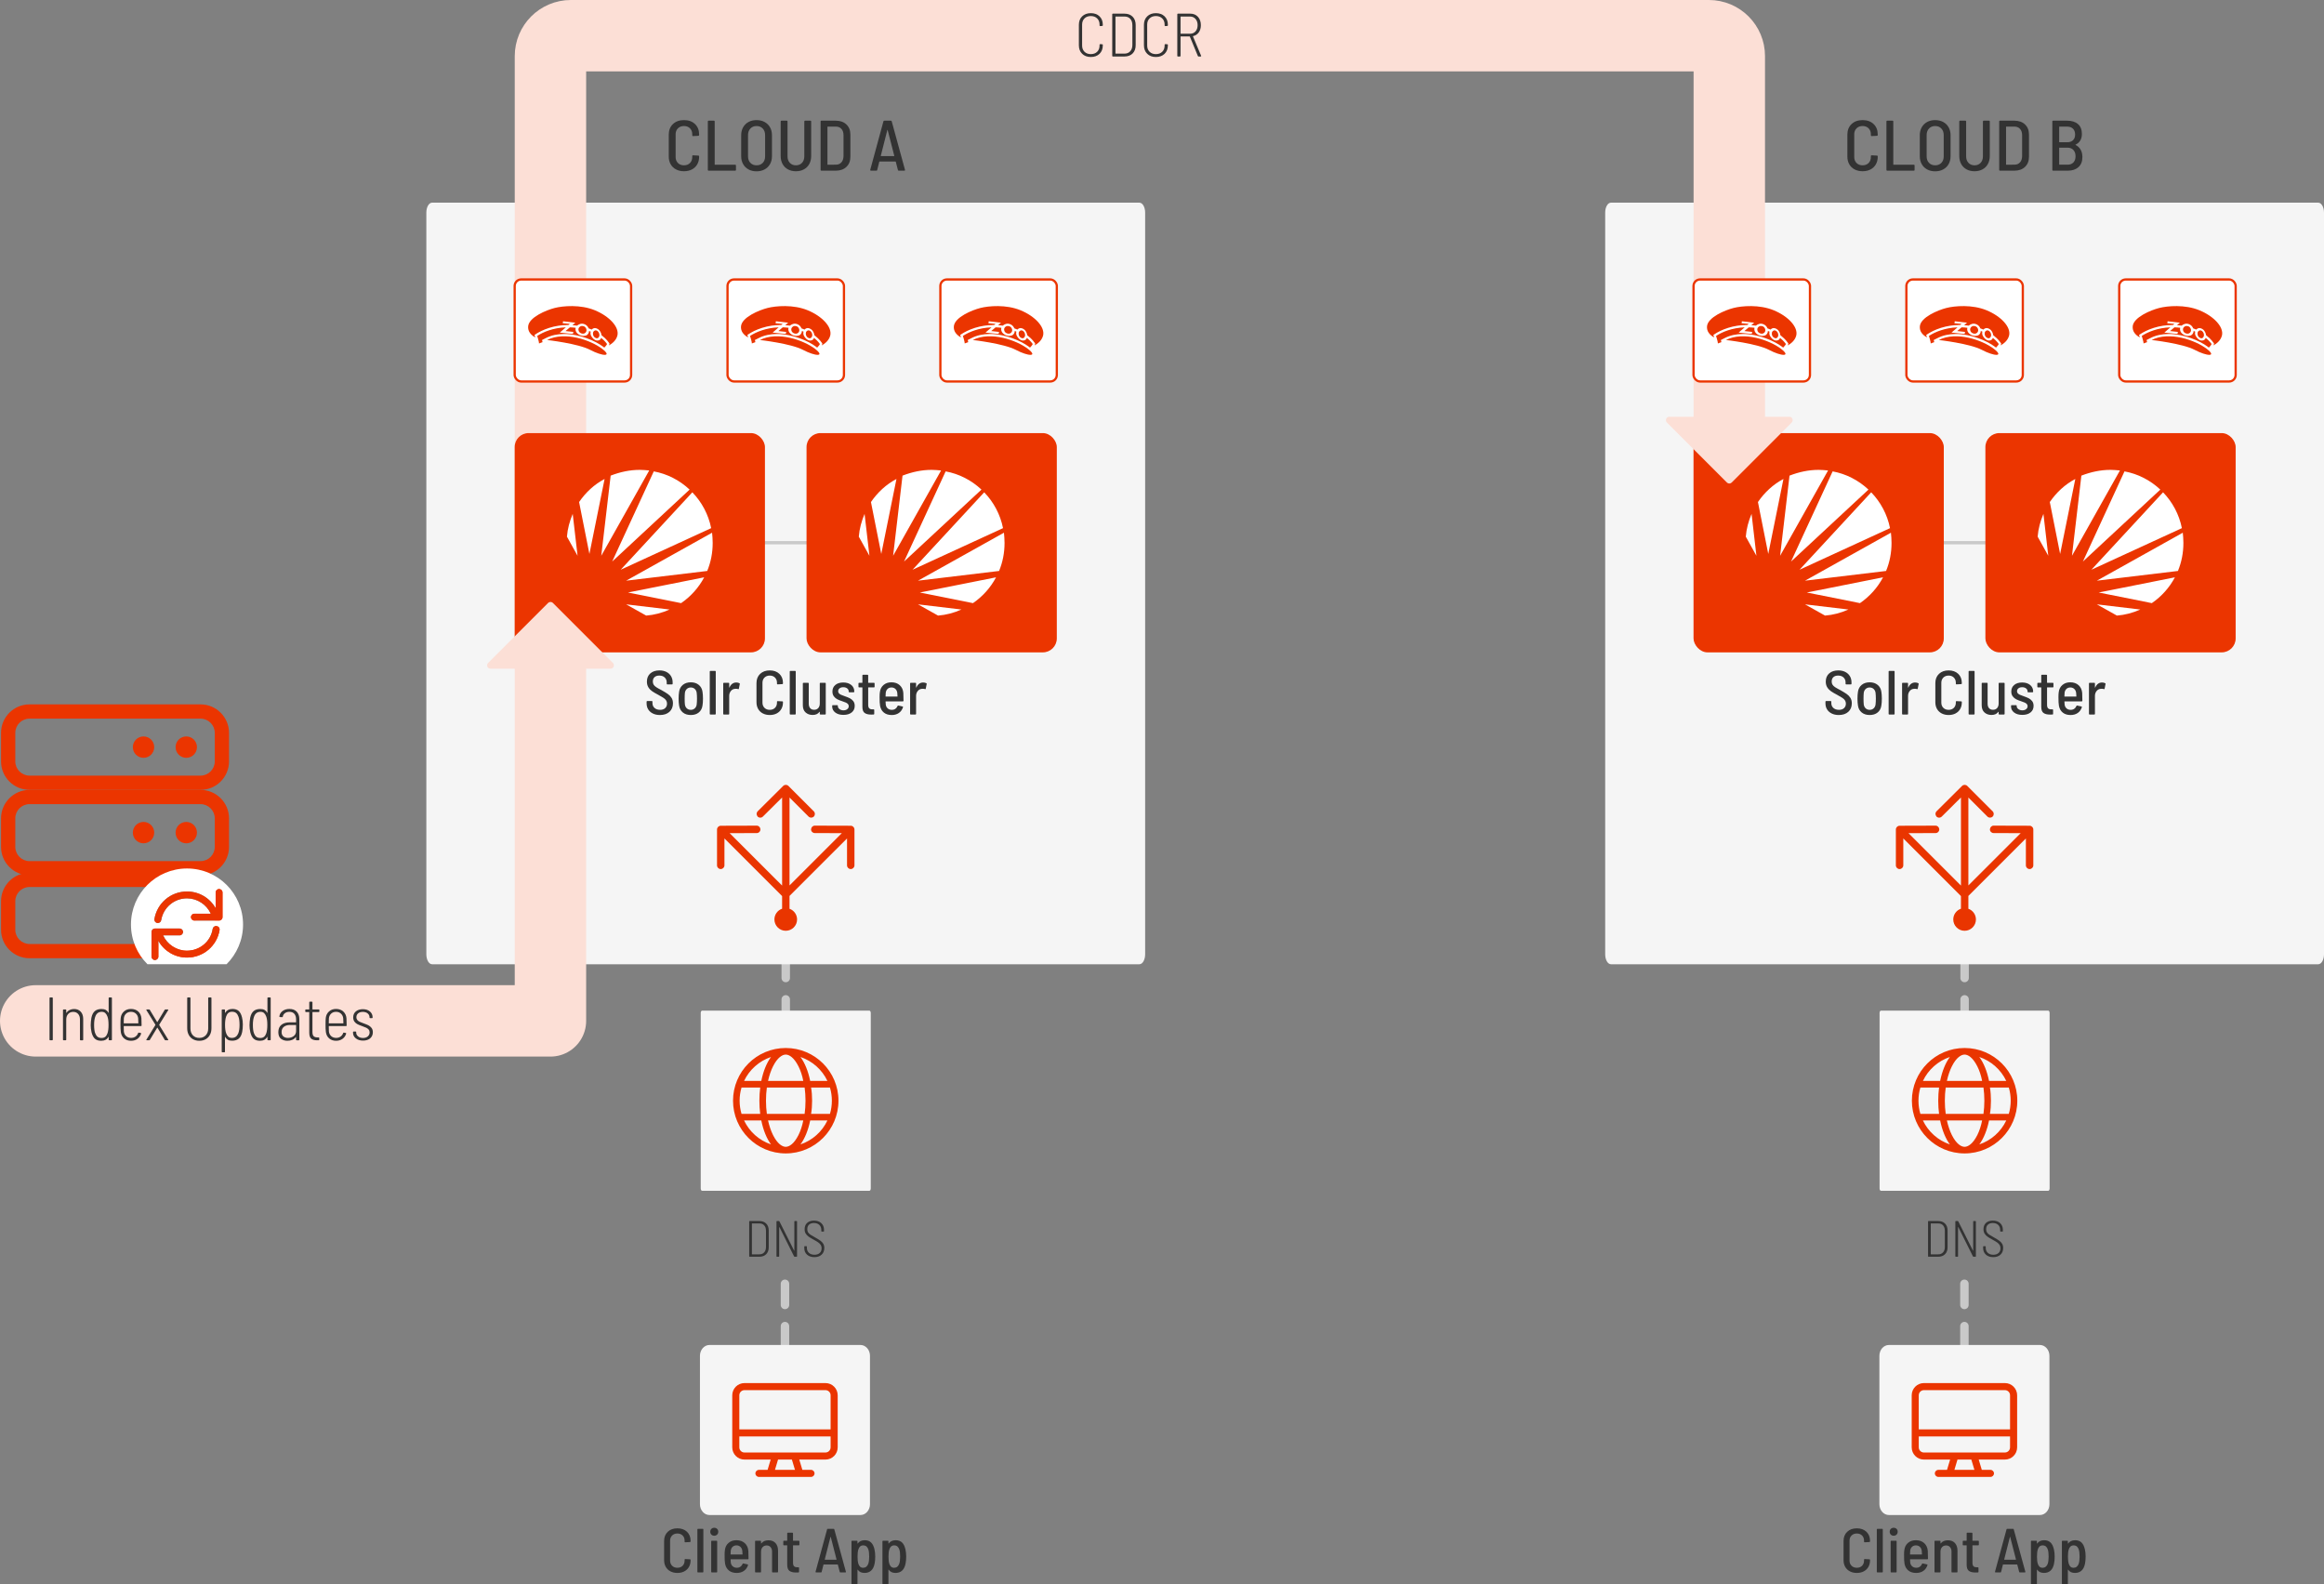 <svg xmlns="http://www.w3.org/2000/svg" id="b" width="683.397" height="465.902" viewBox="0 0 683.397 465.902"><rect x="0" y="0" width="683.397" height="465.902" fill="#808080" stroke="none"/><defs><style>.d{stroke-dasharray:0 0 0 0 0 0 6.223 6.223;}.d,.e,.f,.g,.h{stroke-miterlimit:10;}.d,.i,.f,.g,.h{fill:none;stroke-linecap:round;}.d,.f,.g,.h{stroke:#c9c9c9;}.d,.g,.h{stroke-width:2.489px;}.j{fill:#f5f5f5;}.k{fill:#e93500;}.l{fill:#eb3500;}.m,.e{fill:#fff;}.n{fill:#fcdfd6;}.o{fill:#333;}.e{stroke:#eb3500;stroke-width:.662px;}.i{stroke:#fcdfd6;stroke-linejoin:round;stroke-width:21px;}.f{stroke-width:.956px;}.g{stroke-dasharray:0 0 0 0 0 0 6.283 6.283;}</style></defs><g id="c"><line class="d" x1="230.828" y1="377.52" x2="230.828" y2="408.322"></line><line class="h" x1="577.71" y1="183.961" x2="577.71" y2="187.073"></line><line class="g" x1="577.71" y1="193.356" x2="577.71" y2="303.304"></line><line class="h" x1="577.71" y1="306.445" x2="577.71" y2="309.557"></line><line class="h" x1="231.056" y1="183.961" x2="231.056" y2="187.073"></line><line class="g" x1="231.056" y1="193.356" x2="231.056" y2="303.304"></line><line class="h" x1="231.056" y1="306.445" x2="231.056" y2="309.557"></line><path class="j" d="m127.064,59.597h207.984c.936,0,1.695,1.305,1.695,2.914v218.131c0,1.609-.759,2.914-1.695,2.914H127.064c-.936,0-1.695-1.305-1.695-2.914V62.511c0-1.609.759-2.914,1.695-2.914Z"></path><path class="o" d="m191.999,209.831c-.593-.287-1.051-.688-1.374-1.2-.324-.513-.485-1.111-.485-1.796v-.494c0-.121.061-.184.183-.184h1.355c.122,0,.183.062.183.184v.403c0,.599.205,1.081.614,1.447s.962.55,1.658.55c.623,0,1.114-.168,1.475-.504.36-.336.54-.779.54-1.328,0-.367-.091-.684-.274-.953-.183-.268-.449-.519-.797-.751-.348-.231-.852-.524-1.511-.88-.745-.391-1.341-.738-1.786-1.043-.446-.306-.815-.69-1.108-1.154-.293-.465-.44-1.026-.44-1.686,0-1.025.336-1.832,1.008-2.418.671-.586,1.563-.879,2.674-.879.77,0,1.447.146,2.034.439.586.293,1.041.705,1.365,1.236.323.531.485,1.145.485,1.841v.421c0,.123-.061.184-.183.184h-1.374c-.122,0-.183-.061-.183-.184v-.385c0-.598-.195-1.086-.586-1.465-.391-.379-.922-.568-1.594-.568-.598,0-1.065.153-1.401.458-.336.306-.504.739-.504,1.301,0,.366.083.678.248.935.165.256.418.498.76.724s.849.51,1.521.852c.843.477,1.48.867,1.914,1.173.434.305.788.678,1.063,1.117.274.439.412.971.412,1.594,0,1.051-.345,1.887-1.035,2.51s-1.621.934-2.794.934c-.781,0-1.468-.143-2.061-.43h-.002Z"></path><path class="o" d="m200.801,209.52c-.611-.495-.978-1.169-1.1-2.024-.098-.61-.146-1.295-.146-2.052,0-.77.049-1.447.146-2.033.122-.843.489-1.515,1.1-2.015.61-.502,1.392-.752,2.345-.752.94,0,1.716.25,2.327.752.61.5.977,1.166,1.099,1.996.097.525.146,1.209.146,2.052s-.049,1.526-.146,2.052c-.123.855-.486,1.529-1.09,2.024s-1.383.741-2.335.741-1.734-.246-2.345-.741h0Zm3.49-1.2c.311-.281.503-.652.577-1.117.061-.55.092-1.136.092-1.759,0-.635-.031-1.215-.092-1.74-.073-.464-.266-.837-.577-1.118-.312-.28-.699-.421-1.164-.421-.452,0-.833.141-1.145.421-.311.281-.503.654-.577,1.118-.049.428-.073,1.007-.073,1.74,0,.745.024,1.331.073,1.759.073.465.266.836.577,1.117.312.281.699.422,1.164.422.452,0,.833-.141,1.145-.422Z"></path><path class="o" d="m208.715,209.932v-12.457c0-.122.061-.183.183-.183h1.392c.122,0,.183.061.183.183v12.457c0,.122-.061.183-.183.183h-1.392c-.123,0-.183-.061-.183-.183Z"></path><path class="o" d="m217.453,200.919c.085.036.116.109.092.219l-.275,1.393c-.012.123-.085.159-.22.11-.183-.062-.385-.092-.604-.092-.159,0-.275.007-.348.019-.477.037-.874.254-1.191.65s-.476.87-.476,1.42v5.294c0,.122-.062.183-.183.183h-1.393c-.122,0-.183-.061-.183-.183v-8.958c0-.122.061-.184.183-.184h1.393c.122,0,.183.062.183.184v1.172c0,.037.009.059.027.064.019.006.034-.003.046-.027.439-.989,1.111-1.484,2.015-1.484.366,0,.678.074.934.221h0Z"></path><path class="o" d="m224.313,209.794c-.592-.311-1.05-.751-1.374-1.318-.324-.568-.486-1.225-.486-1.97v-5.624c0-1.136.357-2.043,1.072-2.721s1.658-1.016,2.831-1.016,2.113.336,2.821,1.007c.708.672,1.062,1.563,1.062,2.675v.146c0,.061-.018.109-.055.146s-.08.055-.128.055l-1.392.074c-.122,0-.183-.062-.183-.184v-.275c0-.635-.196-1.147-.586-1.539-.391-.391-.904-.586-1.539-.586s-1.151.195-1.548.586c-.397.392-.595.904-.595,1.539v5.826c0,.635.198,1.147.595,1.539.397.391.913.586,1.548.586s1.147-.195,1.539-.586c.391-.392.586-.904.586-1.539v-.257c0-.122.061-.183.183-.183l1.392.072c.122,0,.183.062.183.184v.129c0,.732-.162,1.379-.485,1.941-.324.562-.778.995-1.365,1.301-.586.305-1.264.457-2.033.457s-1.451-.155-2.043-.467v.002Z"></path><path class="o" d="m232.236,209.932v-12.457c0-.122.061-.183.183-.183h1.392c.122,0,.183.061.183.183v12.457c0,.122-.061.183-.183.183h-1.392c-.123,0-.183-.061-.183-.183Z"></path><path class="o" d="m241.249,200.79h1.392c.122,0,.183.062.183.184v8.958c0,.122-.061.183-.183.183h-1.392c-.122,0-.183-.061-.183-.183v-.567c0-.025-.009-.043-.028-.056-.018-.012-.04-.006-.064.019-.428.611-1.099.916-2.015.916-.831,0-1.518-.244-2.061-.732-.544-.488-.815-1.197-.815-2.125v-6.412c0-.122.061-.184.183-.184h1.374c.122,0,.183.062.183.184v5.936c0,.574.138,1.02.412,1.337.275.317.669.477,1.182.477.5,0,.9-.168,1.2-.504.299-.336.449-.79.449-1.364v-5.881c0-.122.061-.184.183-.184v-.002Z"></path><path class="o" d="m245.617,209.528c-.604-.464-.907-1.062-.907-1.795v-.184c0-.121.061-.184.183-.184h1.301c.122,0,.183.062.183.184v.11c0,.329.159.616.476.86.317.245.708.367,1.172.367s.84-.116,1.127-.349c.287-.231.43-.519.43-.86,0-.27-.082-.488-.247-.66-.165-.17-.366-.309-.604-.412s-.589-.234-1.053-.394c-.574-.183-1.06-.376-1.457-.577-.397-.201-.736-.488-1.017-.861-.281-.372-.421-.846-.421-1.42,0-.817.29-1.465.87-1.941s1.353-.715,2.317-.715c.977,0,1.761.245,2.354.733.592.488.888,1.13.888,1.923v.037c0,.122-.061.184-.183.184h-1.282c-.122,0-.183-.062-.183-.184v-.073c0-.354-.146-.647-.44-.88-.293-.231-.678-.348-1.154-.348-.452,0-.815.109-1.09.33-.275.22-.413.501-.413.842,0,.258.08.468.238.633.159.164.357.303.595.412.238.109.589.244,1.054.402.61.209,1.114.41,1.511.605.396.195.742.477,1.035.842.293.367.439.838.439,1.411,0,.818-.299,1.466-.897,1.942-.599.476-1.405.714-2.418.714-1.001,0-1.804-.231-2.409-.696l.002.002Z"></path><path class="o" d="m257.003,202.146h-1.63c-.049,0-.073.025-.073.074v5.02c0,.5.101.852.302,1.053.201.201.516.303.943.303h.348c.122,0,.183.061.183.183v1.154c0,.122-.062.183-.183.183l-.714.02c-.855,0-1.5-.162-1.933-.486-.434-.323-.65-.925-.65-1.805v-5.623c0-.049-.025-.074-.073-.074h-.898c-.122,0-.183-.061-.183-.183v-.989c0-.122.061-.184.183-.184h.898c.048,0,.073-.023.073-.072v-2.107c0-.122.061-.184.183-.184h1.337c.122,0,.183.062.183.184v2.107c0,.049.024.072.073.072h1.63c.122,0,.183.062.183.184v.989c0,.122-.061.183-.183.183v-.002Z"></path><path class="o" d="m263.295,208.439c.287-.201.503-.479.65-.834.037-.109.11-.152.22-.128l1.246.274c.122.037.165.11.128.221-.232.721-.635,1.282-1.209,1.686-.574.402-1.276.604-2.106.604-.953,0-1.722-.238-2.308-.714s-.959-1.13-1.118-1.96c-.061-.342-.101-.705-.119-1.09s-.027-.895-.027-1.529c0-.623.03-1.118.091-1.484.11-.855.47-1.542,1.081-2.061.61-.52,1.38-.779,2.308-.779,1.014,0,1.832.287,2.455.861.623.574.971,1.331,1.044,2.271.037.416.055,1.179.055,2.29,0,.122-.062.183-.184.183h-5.019c-.049,0-.073.025-.073.074,0,.342.018.641.055.896.061.453.25.818.568,1.1.317.281.721.422,1.209.422.415,0,.767-.102,1.054-.303h0Zm-2.29-5.854c-.299.281-.479.648-.541,1.1-.037.33-.055.69-.055,1.081,0,.049.024.073.073.073h3.371c.049,0,.073-.024.073-.073-.024-.488-.049-.843-.073-1.062-.062-.452-.245-.821-.55-1.108s-.69-.431-1.154-.431-.846.141-1.145.421h.001Z"></path><path class="o" d="m272.408,200.919c.085.036.116.109.092.219l-.275,1.393c-.012.123-.085.159-.22.11-.183-.062-.385-.092-.604-.092-.159,0-.275.007-.348.019-.477.037-.874.254-1.191.65s-.476.87-.476,1.42v5.294c0,.122-.062.183-.183.183h-1.393c-.122,0-.183-.061-.183-.183v-8.958c0-.122.061-.184.183-.184h1.393c.122,0,.183.062.183.184v1.172c0,.037.009.059.027.064.019.006.034-.003.046-.027.439-.989,1.111-1.484,2.015-1.484.366,0,.678.074.934.221h0Z"></path><line class="f" x1="209.394" y1="159.599" x2="244.223" y2="159.599"></line><rect class="l" x="237.172" y="127.358" width="73.593" height="64.483" rx="4.11" ry="4.11"></rect><path class="m" d="m288.611,143.975l-22.768,21.161,12.232-26.517c3.928.714,7.589,2.589,10.536,5.357h0Zm6.785,15.713c0,2.857-.535,5.625-1.607,8.215l-23.838,2.857,25.268-14.107c.089.893.179,1.965.179,3.035h-.002Zm-18.66-21.339l-14.107,25.089,2.768-23.571c2.768-1.072,5.625-1.696,8.571-1.696.893,0,1.786.089,2.768.179h0Zm-20.624,9.285c1.965-2.857,4.464-5.178,7.5-6.785l-4.464,22.054-3.035-15.267h0v-.002Zm38.838,7.677l-26.606,12.232,21.071-22.768c2.768,2.857,4.733,6.517,5.536,10.536h-.001Zm-42.41,2.5c.179-2.321.803-4.554,1.696-6.696l1.428,12.321-3.125-5.625h.001Zm30.178,21.428c-2.143.982-4.554,1.607-6.875,1.786l-5.893-3.303,12.767,1.518h.001Zm10.178-9.464c-1.607,3.035-3.928,5.625-6.785,7.589l-15.625-3.125,22.41-4.464Z"></path><path class="k" d="m211.94,255.563c.601,0,1.091-.489,1.091-1.091v-7.915l16.954,16.945v3.724c-1.344.455-2.26,1.716-2.26,3.153,0,1.838,1.495,3.332,3.332,3.332s3.332-1.495,3.332-3.332c0-1.416-.901-2.673-2.221-3.139v-3.777l16.913-16.906v7.915c0,.601.49,1.091,1.092,1.091s1.091-.489,1.091-1.091v-10.552c0-.6-.488-1.091-1.089-1.093l-10.586-.031c-.569,0-1.026.445-1.091,1.091,0,.601.489,1.092,1.089,1.092l7.965.025-10.867,10.863-.004-.002-4.513,4.513v-25.852l5.596,5.597c.426.426,1.118.427,1.544,0,.425-.426.425-1.118,0-1.544l-7.461-7.461c-.212-.211-.493-.317-.772-.317s-.558.105-.771.317l-7.508,7.463c-.402.402-.412,1.04,0,1.544.206.206.481.32.772.32h0c.291,0,.566-.115.77-.32l5.649-5.613v25.908l-15.424-15.414,7.964-.025c.601,0,1.091-.49,1.089-1.125-.061-.613-.519-1.058-1.089-1.058l-10.585.031c-.6.002-1.091.493-1.091,1.093v10.552c0,.601.49,1.091,1.092,1.091h-.001Z"></path><path class="j" d="m473.718,59.597h207.984c.936,0,1.695,1.305,1.695,2.914v218.131c0,1.609-.759,2.914-1.695,2.914h-207.984c-.936,0-1.695-1.305-1.695-2.914V62.511c0-1.609.759-2.914,1.695-2.914Z"></path><path class="o" d="m538.655,209.831c-.593-.287-1.051-.688-1.374-1.2-.324-.513-.485-1.111-.485-1.796v-.494c0-.121.061-.184.183-.184h1.355c.122,0,.183.062.183.184v.403c0,.599.205,1.081.614,1.447s.962.55,1.658.55c.623,0,1.114-.168,1.475-.504.36-.336.54-.779.54-1.328,0-.367-.091-.684-.274-.953-.183-.268-.449-.519-.797-.751-.348-.231-.852-.524-1.511-.88-.745-.391-1.341-.738-1.786-1.043-.446-.306-.815-.69-1.108-1.154-.293-.465-.44-1.026-.44-1.686,0-1.025.336-1.832,1.008-2.418.671-.586,1.563-.879,2.674-.879.77,0,1.447.146,2.034.439.586.293,1.041.705,1.365,1.236.323.531.485,1.145.485,1.841v.421c0,.123-.061.184-.183.184h-1.374c-.122,0-.183-.061-.183-.184v-.385c0-.598-.195-1.086-.586-1.465s-.922-.568-1.594-.568c-.598,0-1.065.153-1.401.458-.336.306-.504.739-.504,1.301,0,.366.083.678.248.935.165.256.418.498.76.724s.849.51,1.521.852c.843.477,1.48.867,1.914,1.173.434.305.788.678,1.063,1.117.274.439.412.971.412,1.594,0,1.051-.345,1.887-1.035,2.51s-1.621.934-2.794.934c-.781,0-1.468-.143-2.061-.43h-.002Z"></path><path class="o" d="m547.458,209.52c-.611-.495-.978-1.169-1.1-2.024-.098-.61-.146-1.295-.146-2.052,0-.77.049-1.447.146-2.033.122-.843.489-1.515,1.1-2.015.61-.502,1.392-.752,2.345-.752.94,0,1.716.25,2.327.752.61.5.977,1.166,1.099,1.996.097.525.146,1.209.146,2.052s-.049,1.526-.146,2.052c-.123.855-.486,1.529-1.09,2.024s-1.383.741-2.335.741-1.734-.246-2.345-.741h-.001Zm3.49-1.2c.311-.281.503-.652.577-1.117.061-.55.092-1.136.092-1.759,0-.635-.031-1.215-.092-1.74-.073-.464-.266-.837-.577-1.118-.312-.28-.699-.421-1.164-.421-.452,0-.833.141-1.145.421-.311.281-.503.654-.577,1.118-.049.428-.073,1.007-.073,1.74,0,.745.024,1.331.073,1.759.073.465.266.836.577,1.117.312.281.699.422,1.164.422.452,0,.833-.141,1.145-.422Z"></path><path class="o" d="m555.371,209.932v-12.457c0-.122.061-.183.183-.183h1.392c.122,0,.183.061.183.183v12.457c0,.122-.061.183-.183.183h-1.392c-.123,0-.183-.061-.183-.183Z"></path><path class="o" d="m564.109,200.919c.085.036.116.109.092.219l-.275,1.393c-.012.123-.085.159-.22.11-.183-.062-.385-.092-.604-.092-.159,0-.275.007-.348.019-.477.037-.874.254-1.191.65s-.476.87-.476,1.42v5.294c0,.122-.062.183-.183.183h-1.393c-.122,0-.183-.061-.183-.183v-8.958c0-.122.061-.184.183-.184h1.393c.122,0,.183.062.183.184v1.172c0,.037.009.059.027.064.019.006.034-.003.046-.027.439-.989,1.111-1.484,2.015-1.484.366,0,.678.074.934.221h0Z"></path><path class="o" d="m570.969,209.794c-.592-.311-1.05-.751-1.374-1.318-.324-.568-.486-1.225-.486-1.97v-5.624c0-1.136.357-2.043,1.072-2.721s1.658-1.016,2.831-1.016,2.113.336,2.821,1.007c.708.672,1.062,1.563,1.062,2.675v.146c0,.061-.018.109-.055.146s-.08.055-.128.055l-1.392.074c-.122,0-.183-.062-.183-.184v-.275c0-.635-.196-1.147-.586-1.539-.391-.391-.904-.586-1.539-.586s-1.151.195-1.548.586c-.397.392-.595.904-.595,1.539v5.826c0,.635.198,1.147.595,1.539.397.391.913.586,1.548.586s1.147-.195,1.539-.586c.391-.392.586-.904.586-1.539v-.257c0-.122.061-.183.183-.183l1.392.072c.122,0,.183.062.183.184v.129c0,.732-.162,1.379-.485,1.941-.324.562-.778.995-1.365,1.301-.586.305-1.264.457-2.033.457s-1.451-.155-2.043-.467v.002Z"></path><path class="o" d="m578.892,209.932v-12.457c0-.122.061-.183.183-.183h1.392c.122,0,.183.061.183.183v12.457c0,.122-.061.183-.183.183h-1.392c-.123,0-.183-.061-.183-.183Z"></path><path class="o" d="m587.905,200.79h1.392c.122,0,.183.062.183.184v8.958c0,.122-.061.183-.183.183h-1.392c-.122,0-.183-.061-.183-.183v-.567c0-.025-.009-.043-.028-.056-.018-.012-.04-.006-.064.019-.428.611-1.099.916-2.015.916-.831,0-1.518-.244-2.061-.732-.544-.488-.815-1.197-.815-2.125v-6.412c0-.122.061-.184.183-.184h1.374c.122,0,.183.062.183.184v5.936c0,.574.138,1.02.412,1.337.275.317.669.477,1.182.477.5,0,.9-.168,1.2-.504.299-.336.449-.79.449-1.364v-5.881c0-.122.061-.184.183-.184v-.002Z"></path><path class="o" d="m592.273,209.528c-.604-.464-.907-1.062-.907-1.795v-.184c0-.121.061-.184.183-.184h1.301c.122,0,.183.062.183.184v.11c0,.329.159.616.476.86.317.245.708.367,1.172.367s.84-.116,1.127-.349c.287-.231.43-.519.43-.86,0-.27-.082-.488-.247-.66-.165-.17-.366-.309-.604-.412s-.589-.234-1.053-.394c-.574-.183-1.06-.376-1.457-.577-.397-.201-.736-.488-1.017-.861-.281-.372-.421-.846-.421-1.42,0-.817.29-1.465.87-1.941s1.353-.715,2.317-.715c.977,0,1.761.245,2.354.733.592.488.888,1.13.888,1.923v.037c0,.122-.061.184-.183.184h-1.282c-.122,0-.183-.062-.183-.184v-.073c0-.354-.146-.647-.44-.88-.293-.231-.678-.348-1.154-.348-.452,0-.815.109-1.09.33-.275.22-.413.501-.413.842,0,.258.08.468.238.633.159.164.357.303.595.412.238.109.589.244,1.054.402.61.209,1.114.41,1.511.605.396.195.742.477,1.035.842.293.367.439.838.439,1.411,0,.818-.299,1.466-.897,1.942-.599.476-1.405.714-2.418.714-1.001,0-1.804-.231-2.409-.696l.002.002Z"></path><path class="o" d="m603.659,202.146h-1.63c-.049,0-.073.025-.073.074v5.02c0,.5.101.852.302,1.053.201.201.516.303.943.303h.348c.122,0,.183.061.183.183v1.154c0,.122-.062.183-.183.183l-.714.02c-.855,0-1.5-.162-1.933-.486-.434-.323-.65-.925-.65-1.805v-5.623c0-.049-.025-.074-.073-.074h-.898c-.122,0-.183-.061-.183-.183v-.989c0-.122.061-.184.183-.184h.898c.048,0,.073-.023.073-.072v-2.107c0-.122.061-.184.183-.184h1.337c.122,0,.183.062.183.184v2.107c0,.049.024.072.073.072h1.63c.122,0,.183.062.183.184v.989c0,.122-.061.183-.183.183v-.002Z"></path><path class="o" d="m609.951,208.439c.287-.201.503-.479.65-.834.037-.109.11-.152.22-.128l1.246.274c.122.037.165.11.128.221-.232.721-.635,1.282-1.209,1.686-.574.402-1.276.604-2.106.604-.953,0-1.722-.238-2.308-.714-.586-.476-.959-1.13-1.118-1.96-.061-.342-.101-.705-.119-1.09-.018-.385-.027-.895-.027-1.529,0-.623.03-1.118.091-1.484.11-.855.47-1.542,1.081-2.061.61-.52,1.38-.779,2.308-.779,1.014,0,1.832.287,2.455.861.623.574.971,1.331,1.044,2.271.037.416.055,1.179.055,2.29,0,.122-.062.183-.184.183h-5.019c-.049,0-.073.025-.073.074,0,.342.018.641.055.896.061.453.25.818.568,1.1.317.281.721.422,1.209.422.415,0,.767-.102,1.054-.303h0Zm-2.29-5.854c-.299.281-.479.648-.541,1.1-.037.33-.055.69-.055,1.081,0,.049.024.073.073.073h3.371c.049,0,.073-.024.073-.073-.024-.488-.049-.843-.073-1.062-.062-.452-.245-.821-.55-1.108s-.69-.431-1.154-.431-.846.141-1.145.421h0Z"></path><path class="o" d="m619.064,200.919c.085.036.116.109.092.219l-.275,1.393c-.012.123-.085.159-.22.11-.183-.062-.385-.092-.604-.092-.159,0-.275.007-.348.019-.477.037-.874.254-1.191.65s-.476.87-.476,1.42v5.294c0,.122-.062.183-.183.183h-1.393c-.122,0-.183-.061-.183-.183v-8.958c0-.122.061-.184.183-.184h1.393c.122,0,.183.062.183.184v1.172c0,.037.009.059.027.064.019.006.034-.003.046-.027.439-.989,1.111-1.484,2.015-1.484.366,0,.678.074.934.221h0Z"></path><path class="o" d="m220.308,369.417v-10.2c0-.1.05-.149.15-.149h2.835c.85,0,1.522.25,2.018.75.495.5.742,1.18.742,2.04v4.92c0,.86-.248,1.54-.742,2.04-.495.5-1.168.75-2.018.75h-2.835c-.1,0-.15-.05-.15-.15h0Zm.855-.555h2.145c.59,0,1.06-.192,1.41-.578.35-.385.525-.902.525-1.552v-4.815c0-.67-.172-1.194-.517-1.575-.345-.38-.818-.569-1.417-.569h-2.145c-.041,0-.06.02-.06.06v8.97c0,.04.02.061.06.061v-.002Z"></path><path class="o" d="m233.732,359.067h.495c.1,0,.15.05.15.149v10.2c0,.101-.05.15-.15.15h-.54c-.09,0-.15-.035-.18-.105l-4.305-8.609c-.021-.021-.038-.027-.053-.022s-.022.022-.022.052v8.535c0,.101-.05.15-.15.15h-.495c-.1,0-.15-.05-.15-.15v-10.2c0-.1.05-.149.15-.149h.54c.09,0,.15.035.18.104l4.305,8.58c.02.021.038.028.053.022.015-.005.022-.022.022-.053v-8.505c0-.1.05-.149.15-.149h0Z"></path><path class="o" d="m237.317,368.952c-.54-.49-.81-1.135-.81-1.935v-.405c0-.1.05-.15.15-.15h.465c.1,0,.15.051.15.15v.359c0,.601.203,1.086.608,1.455.405.37.947.556,1.627.556.65,0,1.163-.173,1.538-.518s.562-.808.562-1.388c0-.37-.085-.692-.255-.968-.17-.274-.417-.527-.742-.757-.325-.23-.788-.505-1.388-.825-.64-.351-1.13-.647-1.47-.893s-.615-.54-.825-.885c-.21-.346-.315-.772-.315-1.283,0-.789.248-1.407.742-1.853.495-.444,1.163-.667,2.003-.667.91,0,1.629.247,2.16.742.53.495.795,1.153.795,1.973v.36c0,.1-.05.149-.15.149h-.495c-.1,0-.15-.05-.15-.149v-.33c0-.62-.195-1.115-.585-1.485s-.92-.555-1.59-.555c-.61,0-1.087.157-1.433.473-.345.314-.518.763-.518,1.342,0,.37.078.681.232.931.155.25.38.475.675.675.295.2.747.465,1.357.795.67.37,1.192.69,1.567.96s.665.577.87.923c.205.345.308.763.308,1.252,0,.811-.263,1.46-.788,1.95s-1.232.735-2.123.735c-.91,0-1.635-.245-2.175-.735h.003Z"></path><path class="j" d="m206.457,297.193h49.198c.221,0,.401.309.401.689v51.598c0,.381-.18.689-.401.689h-49.198c-.221,0-.401-.309-.401-.689v-51.598c0-.381.18-.689.401-.689Z"></path><path class="k" d="m231.056,308.182c8.561,0,15.5,6.939,15.5,15.5s-6.939,15.5-15.5,15.5-15.5-6.939-15.5-15.5,6.939-15.5,15.5-15.5Zm0,29.062c1.011,0,2.446-.872,3.748-3.469.599-1.199,1.102-2.7,1.405-4.281h-10.36c.357,1.58.86,3.082,1.459,4.281,1.302,2.598,2.736,3.469,3.748,3.469h0Zm-5.552-9.688h11.104c.169-1.223.26-2.525.26-3.875s-.091-2.652-.26-3.875h-11.104c-.17,1.223-.26,2.525-.26,3.875s.091,2.652.26,3.875h0Zm10.705-9.688c-.303-1.635-.805-3.082-1.405-4.281-1.302-2.599-2.736-3.469-3.748-3.469s-2.446.87-3.748,3.469c-.599,1.199-1.102,2.647-1.459,4.281h10.36Zm2.3,1.938c.212,1.241.296,2.537.296,3.875s-.085,2.634-.296,3.875h5.546c.369-1.229.563-2.531.563-3.875s-.194-2.646-.563-3.875h-5.546Zm-3.125-8.982c1.272,1.715,2.277,4.162,2.858,7.044h5.068c-1.562-3.3-4.426-5.866-7.926-7.044h0Zm-8.658,0c-3.5,1.178-6.361,3.745-7.928,7.044h5.07c.581-2.882,1.586-5.329,2.858-7.044h0Zm-9.233,12.857c0,1.344.196,2.646.562,3.875h5.493c-.158-1.241-.242-2.537-.242-3.875s.085-2.634.242-3.875h-5.493c-.366,1.229-.562,2.531-.562,3.875h0Zm25.817,5.812h-5.068c-.581,2.882-1.586,5.328-2.858,7.042,3.5-1.175,6.363-3.742,7.926-7.042Zm-19.442,0h-5.07c1.567,3.3,4.428,5.867,7.928,7.042-1.272-1.713-2.277-4.16-2.858-7.042h0Z"></path><path class="o" d="m566.963,369.417v-10.2c0-.1.05-.149.15-.149h2.835c.85,0,1.522.25,2.018.75.495.5.742,1.18.742,2.04v4.92c0,.86-.248,1.54-.742,2.04-.495.5-1.168.75-2.018.75h-2.835c-.1,0-.15-.05-.15-.15h0Zm.855-.555h2.145c.59,0,1.06-.192,1.41-.578.35-.385.525-.902.525-1.552v-4.815c0-.67-.172-1.194-.517-1.575-.345-.38-.818-.569-1.417-.569h-2.145c-.041,0-.06.02-.06.06v8.97c0,.04.02.061.06.061v-.002Z"></path><path class="o" d="m580.388,359.067h.495c.1,0,.15.05.15.149v10.2c0,.101-.05.15-.15.15h-.54c-.09,0-.15-.035-.18-.105l-4.305-8.609c-.021-.021-.038-.027-.053-.022s-.022.022-.022.052v8.535c0,.101-.05.15-.15.15h-.495c-.1,0-.15-.05-.15-.15v-10.2c0-.1.05-.149.15-.149h.54c.09,0,.15.035.18.104l4.305,8.58c.02.021.038.028.053.022.015-.005.022-.022.022-.053v-8.505c0-.1.05-.149.15-.149h0Z"></path><path class="o" d="m583.973,368.952c-.54-.49-.81-1.135-.81-1.935v-.405c0-.1.05-.15.15-.15h.465c.1,0,.15.051.15.15v.359c0,.601.203,1.086.608,1.455.405.37.947.556,1.627.556.65,0,1.163-.173,1.538-.518s.562-.808.562-1.388c0-.37-.085-.692-.255-.968-.17-.274-.417-.527-.742-.757-.325-.23-.788-.505-1.388-.825-.64-.351-1.13-.647-1.47-.893s-.615-.54-.825-.885c-.21-.346-.315-.772-.315-1.283,0-.789.248-1.407.742-1.853.495-.444,1.163-.667,2.003-.667.91,0,1.629.247,2.16.742.53.495.795,1.153.795,1.973v.36c0,.1-.05.149-.15.149h-.495c-.1,0-.15-.05-.15-.149v-.33c0-.62-.195-1.115-.585-1.485s-.92-.555-1.59-.555c-.61,0-1.087.157-1.433.473-.345.314-.518.763-.518,1.342,0,.37.078.681.232.931.155.25.38.475.675.675.295.2.747.465,1.357.795.67.37,1.192.69,1.567.96s.665.577.87.923c.205.345.308.763.308,1.252,0,.811-.263,1.46-.788,1.95s-1.232.735-2.123.735c-.91,0-1.635-.245-2.175-.735h.003Z"></path><path class="j" d="m553.111,297.193h49.198c.221,0,.401.309.401.689v51.598c0,.381-.18.689-.401.689h-49.198c-.221,0-.401-.309-.401-.689v-51.598c0-.381.18-.689.401-.689Z"></path><path class="k" d="m577.71,308.182c8.561,0,15.5,6.939,15.5,15.5s-6.939,15.5-15.5,15.5-15.5-6.939-15.5-15.5,6.939-15.5,15.5-15.5Zm0,29.062c1.011,0,2.446-.872,3.748-3.469.599-1.199,1.102-2.7,1.405-4.281h-10.36c.357,1.58.86,3.082,1.459,4.281,1.302,2.598,2.736,3.469,3.748,3.469h0Zm-5.552-9.688h11.104c.169-1.223.26-2.525.26-3.875s-.091-2.652-.26-3.875h-11.104c-.17,1.223-.26,2.525-.26,3.875s.091,2.652.26,3.875h0Zm10.705-9.688c-.303-1.635-.805-3.082-1.405-4.281-1.302-2.599-2.736-3.469-3.748-3.469s-2.446.87-3.748,3.469c-.599,1.199-1.102,2.647-1.459,4.281h10.36Zm2.3,1.938c.212,1.241.296,2.537.296,3.875s-.085,2.634-.296,3.875h5.546c.369-1.229.563-2.531.563-3.875s-.194-2.646-.563-3.875h-5.546Zm-3.125-8.982c1.272,1.715,2.277,4.162,2.858,7.044h5.068c-1.562-3.3-4.426-5.866-7.926-7.044h0Zm-8.658,0c-3.5,1.178-6.361,3.745-7.928,7.044h5.07c.581-2.882,1.586-5.329,2.858-7.044h0Zm-9.233,12.857c0,1.344.196,2.646.562,3.875h5.493c-.158-1.241-.242-2.537-.242-3.875s.085-2.634.242-3.875h-5.493c-.366,1.229-.562,2.531-.562,3.875h0Zm25.817,5.812h-5.068c-.581,2.882-1.586,5.328-2.858,7.042,3.5-1.175,6.363-3.742,7.926-7.042Zm-19.442,0h-5.07c1.567,3.3,4.428,5.867,7.928,7.042-1.272-1.713-2.277-4.16-2.858-7.042h0Z"></path><path class="o" d="m197.149,462.082c-.592-.311-1.05-.751-1.374-1.318-.324-.568-.486-1.225-.486-1.97v-5.624c0-1.136.357-2.042,1.072-2.72s1.658-1.017,2.831-1.017,2.113.336,2.821,1.007c.708.672,1.062,1.563,1.062,2.675v.146c0,.062-.018.11-.055.146-.037.037-.08.055-.128.055l-1.392.074c-.122,0-.183-.062-.183-.184v-.274c0-.636-.196-1.148-.586-1.539-.391-.391-.904-.586-1.539-.586s-1.151.195-1.548.586-.595.903-.595,1.539v5.825c0,.635.198,1.147.595,1.539.397.391.913.586,1.548.586s1.147-.195,1.539-.586c.391-.392.586-.904.586-1.539v-.257c0-.122.061-.183.183-.183l1.392.073c.122,0,.183.061.183.183v.129c0,.732-.162,1.38-.485,1.941s-.778.995-1.365,1.301c-.586.306-1.264.458-2.033.458s-1.451-.156-2.043-.468v.002Z"></path><path class="o" d="m205.072,462.219v-12.457c0-.122.061-.183.183-.183h1.392c.122,0,.183.061.183.183v12.457c0,.122-.061.184-.183.184h-1.392c-.123,0-.183-.062-.183-.184Z"></path><path class="o" d="m209.194,451.283c-.22-.22-.33-.5-.33-.843,0-.354.11-.638.33-.852s.5-.32.843-.32.623.109.842.329c.22.22.33.501.33.843s-.113.623-.339.843c-.227.22-.504.33-.833.33-.342,0-.623-.11-.843-.33Zm-.055,10.937v-8.958c0-.122.061-.183.183-.183h1.393c.122,0,.183.061.183.183v8.958c0,.122-.062.184-.183.184h-1.393c-.122,0-.183-.062-.183-.184Z"></path><path class="o" d="m217.721,460.726c.287-.201.503-.479.65-.833.037-.11.11-.152.22-.129l1.246.275c.122.036.165.109.128.22-.232.721-.635,1.282-1.209,1.686-.574.402-1.276.604-2.106.604-.953,0-1.722-.238-2.308-.715-.586-.476-.959-1.129-1.118-1.96-.061-.342-.101-.705-.119-1.09s-.027-.895-.027-1.529c0-.623.03-1.118.091-1.484.11-.854.47-1.542,1.081-2.061.61-.52,1.38-.779,2.308-.779,1.014,0,1.832.287,2.455.861.623.574.971,1.331,1.044,2.271.037.416.055,1.179.055,2.29,0,.122-.062.184-.184.184h-5.019c-.049,0-.073.024-.073.073,0,.342.018.641.055.897.061.452.25.818.568,1.099.317.281.721.422,1.209.422.415,0,.767-.101,1.054-.303h0Zm-2.29-5.853c-.299.281-.479.647-.541,1.099-.037.33-.055.69-.055,1.081,0,.049.024.073.073.073h3.371c.049,0,.073-.024.073-.073-.024-.488-.049-.843-.073-1.062-.062-.451-.245-.821-.55-1.108-.305-.286-.69-.431-1.154-.431s-.846.141-1.145.422h.001Z"></path><path class="o" d="m228.053,453.774c.495.55.742,1.308.742,2.271v6.174c0,.122-.062.184-.184.184h-1.392c-.122,0-.183-.062-.183-.184v-5.917c0-.562-.144-1.008-.431-1.337-.287-.33-.675-.495-1.163-.495-.501,0-.901.168-1.2.504s-.449.785-.449,1.347v5.898c0,.122-.061.184-.183.184h-1.392c-.123,0-.183-.062-.183-.184v-8.958c0-.122.061-.183.183-.183h1.392c.122,0,.183.061.183.183v.568c0,.036.009.058.028.063.018.007.039-.009.064-.046.476-.598,1.172-.897,2.088-.897.891,0,1.584.275,2.079.824h.001Z"></path><path class="o" d="m234.895,454.434h-1.63c-.049,0-.073.024-.073.073v5.02c0,.501.101.852.302,1.053.201.202.516.303.943.303h.348c.122,0,.183.061.183.183v1.154c0,.122-.062.184-.183.184l-.714.019c-.855,0-1.5-.162-1.933-.486-.434-.323-.65-.925-.65-1.804v-5.624c0-.049-.025-.073-.073-.073h-.898c-.122,0-.183-.062-.183-.184v-.989c0-.122.061-.183.183-.183h.898c.048,0,.073-.024.073-.073v-2.107c0-.122.061-.183.183-.183h1.337c.122,0,.183.061.183.183v2.107c0,.049.024.073.073.073h1.63c.122,0,.183.061.183.183v.989c0,.122-.061.184-.183.184v-.002Z"></path><path class="o" d="m246.93,462.238l-.55-2.125c-.012-.037-.043-.055-.091-.055h-4.049c-.061,0-.091.018-.091.055l-.531,2.125c-.013.109-.08.165-.202.165h-1.429c-.062,0-.107-.019-.138-.056-.031-.036-.04-.085-.027-.146l3.389-12.457c.024-.109.091-.164.201-.164h1.722c.11,0,.177.055.202.164l3.407,12.457.018.056c0,.098-.061.146-.183.146h-1.447c-.11,0-.177-.056-.201-.165Zm-4.388-3.6c.019.019.04.027.064.027h3.315c.024,0,.046-.009.064-.027.018-.019.021-.033.009-.046l-1.704-6.632c-.012-.024-.024-.036-.037-.036s-.024.012-.037.036l-1.686,6.632c-.012.013-.009.027.009.046h.003Z"></path><path class="o" d="m257.372,457.714c0,.781-.062,1.478-.183,2.088-.367,1.832-1.356,2.748-2.968,2.748-.892,0-1.551-.312-1.979-.935-.012-.036-.031-.052-.055-.046-.024.007-.037.027-.037.064v4.085c0,.122-.061.184-.183.184h-1.392c-.122,0-.183-.062-.183-.184v-12.457c0-.122.061-.183.183-.183h1.392c.122,0,.183.061.183.183v.586c0,.025.009.043.028.056.018.012.04.006.064-.019.452-.635,1.136-.953,2.052-.953.77,0,1.386.221,1.85.66.464.439.8,1.117,1.008,2.033.146.635.22,1.331.22,2.089h0Zm-1.777.036c0-.867-.073-1.545-.22-2.033-.134-.415-.324-.729-.568-.943s-.568-.321-.971-.321c-.379,0-.684.107-.916.321s-.409.521-.531.925c-.146.488-.22,1.173-.22,2.052,0,.904.079,1.6.238,2.089.122.391.296.687.522.888.226.202.522.303.888.303.708,0,1.209-.385,1.502-1.154.183-.513.275-1.221.275-2.125v-.002Z"></path><path class="o" d="m266.476,457.714c0,.781-.062,1.478-.183,2.088-.367,1.832-1.356,2.748-2.968,2.748-.892,0-1.551-.312-1.979-.935-.012-.036-.031-.052-.055-.046-.024.007-.037.027-.037.064v4.085c0,.122-.061.184-.183.184h-1.392c-.122,0-.183-.062-.183-.184v-12.457c0-.122.061-.183.183-.183h1.392c.122,0,.183.061.183.183v.586c0,.025.009.043.028.056.018.012.04.006.064-.019.452-.635,1.136-.953,2.052-.953.77,0,1.386.221,1.85.66.464.439.8,1.117,1.008,2.033.146.635.22,1.331.22,2.089h0Zm-1.777.036c0-.867-.073-1.545-.22-2.033-.134-.415-.324-.729-.568-.943s-.568-.321-.971-.321c-.379,0-.684.107-.916.321s-.409.521-.531.925c-.146.488-.22,1.173-.22,2.052,0,.904.079,1.6.238,2.089.122.391.296.687.522.888.226.202.522.303.888.303.708,0,1.209-.385,1.502-1.154.183-.513.275-1.221.275-2.125v-.002Z"></path><path class="j" d="m208.62,395.516h44.415c1.542,0,2.792,1.427,2.792,3.187v43.626c0,1.76-1.25,3.187-2.792,3.187h-44.415c-1.542,0-2.792-1.427-2.792-3.187v-43.626c0-1.76,1.25-3.187,2.792-3.187Z"></path><path class="l" d="m242.738,406.717h-23.818c-1.98,0-3.591,1.611-3.591,3.591v15.312c0,1.98,1.611,3.591,3.591,3.591h7.706l-.908,3.027h-2.545c-.573,0-1.038.466-1.038,1.038s.466,1.038,1.038,1.038h15.312c.573,0,1.038-.466,1.038-1.038s-.466-1.038-1.038-1.038h-2.544l-.908-3.027h7.706c1.98,0,3.591-1.611,3.591-3.591v-15.312c0-1.98-1.611-3.591-3.591-3.591h0Zm-8.967,25.52h-5.885l.908-3.027h4.069l.908,3.027h0Zm-16.365-9.832h26.845v3.215c0,.835-.679,1.513-1.513,1.513h-23.818c-.835,0-1.513-.679-1.513-1.513v-3.215h0Zm1.513-13.61h23.818c.835,0,1.513.679,1.513,1.513v10.02h-26.845v-10.02c0-.835.679-1.513,1.513-1.513h0Z"></path><line class="d" x1="577.655" y1="377.52" x2="577.655" y2="408.322"></line><path class="o" d="m543.976,462.082c-.592-.311-1.05-.751-1.374-1.318-.324-.568-.486-1.225-.486-1.97v-5.624c0-1.136.357-2.042,1.072-2.72s1.658-1.017,2.831-1.017,2.113.336,2.821,1.007c.708.672,1.062,1.563,1.062,2.675v.146c0,.062-.018.11-.055.146-.037.037-.08.055-.128.055l-1.392.074c-.122,0-.183-.062-.183-.184v-.274c0-.636-.196-1.148-.586-1.539-.391-.391-.904-.586-1.539-.586s-1.151.195-1.548.586-.595.903-.595,1.539v5.825c0,.635.198,1.147.595,1.539.397.391.913.586,1.548.586s1.147-.195,1.539-.586c.391-.392.586-.904.586-1.539v-.257c0-.122.061-.183.183-.183l1.392.073c.122,0,.183.061.183.183v.129c0,.732-.162,1.38-.485,1.941s-.778.995-1.365,1.301c-.586.306-1.264.458-2.033.458s-1.451-.156-2.043-.468v.002Z"></path><path class="o" d="m551.899,462.219v-12.457c0-.122.061-.183.183-.183h1.392c.122,0,.183.061.183.183v12.457c0,.122-.061.184-.183.184h-1.392c-.123,0-.183-.062-.183-.184Z"></path><path class="o" d="m556.021,451.283c-.22-.22-.33-.5-.33-.843,0-.354.11-.638.33-.852s.5-.32.843-.32.623.109.842.329c.22.22.33.501.33.843s-.113.623-.339.843c-.227.22-.504.33-.833.33-.342,0-.623-.11-.843-.33Zm-.055,10.937v-8.958c0-.122.061-.183.183-.183h1.393c.122,0,.183.061.183.183v8.958c0,.122-.062.184-.183.184h-1.393c-.122,0-.183-.062-.183-.184Z"></path><path class="o" d="m564.548,460.726c.287-.201.503-.479.65-.833.037-.11.11-.152.22-.129l1.246.275c.122.036.165.109.128.22-.232.721-.635,1.282-1.209,1.686-.574.402-1.276.604-2.106.604-.953,0-1.722-.238-2.308-.715-.586-.476-.959-1.129-1.118-1.96-.061-.342-.101-.705-.119-1.09s-.027-.895-.027-1.529c0-.623.03-1.118.091-1.484.11-.854.47-1.542,1.081-2.061.61-.52,1.38-.779,2.308-.779,1.014,0,1.832.287,2.455.861.623.574.971,1.331,1.044,2.271.037.416.055,1.179.055,2.29,0,.122-.062.184-.184.184h-5.019c-.049,0-.073.024-.073.073,0,.342.018.641.055.897.061.452.25.818.568,1.099.317.281.721.422,1.209.422.415,0,.767-.101,1.054-.303h0Zm-2.29-5.853c-.299.281-.479.647-.541,1.099-.037.33-.055.69-.055,1.081,0,.049.024.073.073.073h3.371c.049,0,.073-.024.073-.073-.024-.488-.049-.843-.073-1.062-.062-.451-.245-.821-.55-1.108-.305-.286-.69-.431-1.154-.431s-.846.141-1.145.422h.001Z"></path><path class="o" d="m574.88,453.774c.495.55.742,1.308.742,2.271v6.174c0,.122-.062.184-.184.184h-1.392c-.122,0-.183-.062-.183-.184v-5.917c0-.562-.144-1.008-.431-1.337-.287-.33-.675-.495-1.163-.495-.501,0-.901.168-1.2.504s-.449.785-.449,1.347v5.898c0,.122-.061.184-.183.184h-1.392c-.123,0-.183-.062-.183-.184v-8.958c0-.122.061-.183.183-.183h1.392c.122,0,.183.061.183.183v.568c0,.036.009.058.028.063.018.007.039-.009.064-.046.476-.598,1.172-.897,2.088-.897.891,0,1.584.275,2.079.824h.001Z"></path><path class="o" d="m581.722,454.434h-1.63c-.049,0-.073.024-.073.073v5.02c0,.501.101.852.302,1.053.201.202.516.303.943.303h.348c.122,0,.183.061.183.183v1.154c0,.122-.062.184-.183.184l-.714.019c-.855,0-1.5-.162-1.933-.486-.434-.323-.65-.925-.65-1.804v-5.624c0-.049-.025-.073-.073-.073h-.898c-.122,0-.183-.062-.183-.184v-.989c0-.122.061-.183.183-.183h.898c.048,0,.073-.024.073-.073v-2.107c0-.122.061-.183.183-.183h1.337c.122,0,.183.061.183.183v2.107c0,.049.024.073.073.073h1.63c.122,0,.183.061.183.183v.989c0,.122-.061.184-.183.184v-.002Z"></path><path class="o" d="m593.757,462.238l-.55-2.125c-.012-.037-.043-.055-.091-.055h-4.049c-.061,0-.091.018-.091.055l-.531,2.125c-.013.109-.08.165-.202.165h-1.429c-.062,0-.107-.019-.138-.056-.031-.036-.04-.085-.027-.146l3.389-12.457c.024-.109.091-.164.201-.164h1.722c.11,0,.177.055.202.164l3.407,12.457.018.056c0,.098-.061.146-.183.146h-1.447c-.11,0-.177-.056-.201-.165Zm-4.388-3.6c.019.019.04.027.064.027h3.315c.024,0,.046-.009.064-.027.018-.019.021-.033.009-.046l-1.704-6.632c-.012-.024-.024-.036-.037-.036s-.024.012-.037.036l-1.686,6.632c-.012.013-.009.027.009.046h.003Z"></path><path class="o" d="m604.199,457.714c0,.781-.062,1.478-.183,2.088-.367,1.832-1.356,2.748-2.968,2.748-.892,0-1.551-.312-1.979-.935-.012-.036-.031-.052-.055-.046-.024.007-.037.027-.037.064v4.085c0,.122-.061.184-.183.184h-1.392c-.122,0-.183-.062-.183-.184v-12.457c0-.122.061-.183.183-.183h1.392c.122,0,.183.061.183.183v.586c0,.025.009.043.028.056.018.012.04.006.064-.019.452-.635,1.136-.953,2.052-.953.77,0,1.386.221,1.85.66.464.439.8,1.117,1.008,2.033.146.635.22,1.331.22,2.089h0Zm-1.777.036c0-.867-.073-1.545-.22-2.033-.134-.415-.324-.729-.568-.943s-.568-.321-.971-.321c-.379,0-.684.107-.916.321s-.409.521-.531.925c-.146.488-.22,1.173-.22,2.052,0,.904.079,1.6.238,2.089.122.391.296.687.522.888.226.202.522.303.888.303.708,0,1.209-.385,1.502-1.154.183-.513.275-1.221.275-2.125v-.002Z"></path><path class="o" d="m613.303,457.714c0,.781-.062,1.478-.183,2.088-.367,1.832-1.356,2.748-2.968,2.748-.892,0-1.551-.312-1.979-.935-.012-.036-.031-.052-.055-.046-.024.007-.037.027-.037.064v4.085c0,.122-.061.184-.183.184h-1.392c-.122,0-.183-.062-.183-.184v-12.457c0-.122.061-.183.183-.183h1.392c.122,0,.183.061.183.183v.586c0,.025.009.043.028.056.018.012.04.006.064-.019.452-.635,1.136-.953,2.052-.953.77,0,1.386.221,1.85.66.464.439.8,1.117,1.008,2.033.146.635.22,1.331.22,2.089h0Zm-1.777.036c0-.867-.073-1.545-.22-2.033-.134-.415-.324-.729-.568-.943s-.568-.321-.971-.321c-.379,0-.684.107-.916.321s-.409.521-.531.925c-.146.488-.22,1.173-.22,2.052,0,.904.079,1.6.238,2.089.122.391.296.687.522.888.226.202.522.303.888.303.708,0,1.209-.385,1.502-1.154.183-.513.275-1.221.275-2.125v-.002Z"></path><path class="j" d="m555.447,395.516h44.415c1.542,0,2.792,1.427,2.792,3.187v43.626c0,1.76-1.25,3.187-2.792,3.187h-44.415c-1.542,0-2.792-1.427-2.792-3.187v-43.626c0-1.76,1.25-3.187,2.792-3.187Z"></path><path class="l" d="m589.565,406.717h-23.818c-1.98,0-3.591,1.611-3.591,3.591v15.312c0,1.98,1.611,3.591,3.591,3.591h7.706l-.908,3.027h-2.545c-.573,0-1.038.466-1.038,1.038s.466,1.038,1.038,1.038h15.312c.573,0,1.038-.466,1.038-1.038s-.466-1.038-1.038-1.038h-2.544l-.908-3.027h7.706c1.98,0,3.591-1.611,3.591-3.591v-15.312c0-1.98-1.611-3.591-3.591-3.591h0Zm-8.967,25.52h-5.885l.908-3.027h4.069l.908,3.027h0Zm-16.365-9.832h26.845v3.215c0,.835-.679,1.513-1.513,1.513h-23.818c-.835,0-1.513-.679-1.513-1.513v-3.215h0Zm1.513-13.61h23.818c.835,0,1.513.679,1.513,1.513v10.02h-26.845v-10.02c0-.835.679-1.513,1.513-1.513h0Z"></path><line class="f" x1="556.049" y1="159.599" x2="590.878" y2="159.599"></line><rect class="l" x="583.826" y="127.358" width="73.593" height="64.483" rx="4.11" ry="4.11"></rect><path class="m" d="m635.266,143.975l-22.768,21.161,12.232-26.517c3.928.714,7.589,2.589,10.536,5.357h0Zm6.785,15.713c0,2.857-.535,5.625-1.607,8.215l-23.838,2.857,25.268-14.107c.089.893.179,1.965.179,3.035h-.002Zm-18.66-21.339l-14.107,25.089,2.768-23.571c2.768-1.072,5.625-1.696,8.571-1.696.893,0,1.786.089,2.768.179h0Zm-20.624,9.285c1.965-2.857,4.464-5.178,7.5-6.785l-4.464,22.054-3.035-15.267h0v-.002Zm38.838,7.677l-26.606,12.232,21.071-22.768c2.768,2.857,4.733,6.517,5.536,10.536h-.001Zm-42.41,2.5c.179-2.321.803-4.554,1.696-6.696l1.428,12.321-3.125-5.625h0Zm30.178,21.428c-2.143.982-4.554,1.607-6.875,1.786l-5.893-3.303,12.767,1.518h.001Zm10.178-9.464c-1.607,3.035-3.928,5.625-6.785,7.589l-15.625-3.125,22.41-4.464Z"></path><path class="i" d="m508.521,162.901V16.5c0-3.314-2.686-6-6-6H167.866c-3.314,0-6,2.686-6,6v283.708H10.5"></path><rect class="e" x="151.347" y="82.18" width="34.238" height="30" rx="1.912" ry="1.912"></rect><path class="l" d="m177.03,102.546c-3.259-2.472-10.892-5.236-16.155-2.563,0,0,9.097,1.018,12.67,2.904s6.741,2.131,3.485-.341h0Z"></path><path class="l" d="m174.934,91.243c-4.248-1.754-9.395-1.303-11.843-.674-2.45.626-7.528,2.716-7.778,5.368-.14,1.486.761,2.544,2.088,3.291-.027-.083-.048-.164-.075-.244l-.153-.486.43-.282c.784-.513,2.101-1.241,3.917-1.808,1.771-.554,3.63-.836,5.524-.836.043,0,.086,0,.131.003l.392-.338-2.088-.185.094-.577,3.611.419-.852.726c.451.03.908.078,1.359.14.209-.188.492-.358.879-.489.793-.272,1.908.102,2.404,1.026.046.086.086.174.118.263.306.108.61.226.905.355.183-.196.524-.446.957-.441.484.005,1.021.352,1.26.612.22.244.605.822.663,1.491.075.059.151.113.223.172,1.335,1.064,1.945,1.999,1.969,2.042l.166.258-.083.293c-.022.067-.046.145-.097.242.954-.545,2.136-1.48,2.493-2.899.62-2.499-2.367-5.69-6.617-7.439h0s.003-.003.003-.003Z"></path><path class="l" d="m176.791,99.364c-.151.443-.489.763-1.091.779-.857.024-1.558-.766-1.883-1.405-.207-.403-.215-.854-.124-1.222-.153-.065-.309-.126-.47-.188-.022.626-.355,1.19-1.008,1.368-1.013.272-2.066-.18-2.614-.849-.266-.325-.489-.905-.317-1.462-.58-.07-1.147-.11-1.698-.126l-1.292,1.096,2.305.25-.124.591-3.866-.39,1.779-1.545c-3.686.134-6.625,1.354-8.415,2.523,0,0,.586,1.846.54,2.227,0,0,.161-.113,1.029-.395l-.153-.629,1.185-.602c1.523-.774,3.316-1.169,5.322-1.169,4.495,0,9.134,1.964,11.542,3.794.094.07.18.14.266.209.347-.355.715-.779.801-1.066-.008-.005-.529-.825-1.714-1.789h0Z"></path><path class="l" d="m172.377,97.532c.204-.457.051-.943-.277-1.311s-.98-.411-1.249-.322c-.269.088-.591.344-.712.677-.131.365-.022,1.107.72,1.424.741.315,1.314-.013,1.518-.468h0Z"></path><path class="l" d="m175.955,99.3c.403-.376.322-.865.247-1.179-.075-.309-.358-.854-.911-.959-.554-.105-.841.468-.841.468-.118.312-.137.836.145,1.279.28.443.957.771,1.359.392h.001Z"></path><rect class="e" x="213.937" y="82.18" width="34.238" height="30" rx="1.912" ry="1.912"></rect><path class="l" d="m239.619,102.546c-3.259-2.472-10.892-5.236-16.155-2.563,0,0,9.097,1.018,12.67,2.904s6.741,2.131,3.485-.341h0Z"></path><path class="l" d="m237.524,91.243c-4.248-1.754-9.395-1.303-11.843-.674-2.45.626-7.528,2.716-7.778,5.368-.14,1.486.761,2.544,2.088,3.291-.027-.083-.048-.164-.075-.244l-.153-.486.43-.282c.784-.513,2.101-1.241,3.917-1.808,1.771-.554,3.63-.836,5.524-.836.043,0,.086,0,.131.003l.392-.338-2.088-.185.094-.577,3.611.419-.852.726c.451.03.908.078,1.359.14.209-.188.492-.358.879-.489.793-.272,1.908.102,2.404,1.026.046.086.086.174.118.263.306.108.61.226.905.355.183-.196.524-.446.957-.441.484.005,1.021.352,1.26.612.22.244.605.822.663,1.491.075.059.151.113.223.172,1.335,1.064,1.945,1.999,1.969,2.042l.166.258-.083.293c-.022.067-.046.145-.097.242.954-.545,2.136-1.48,2.493-2.899.62-2.499-2.367-5.69-6.617-7.439h0s.003-.003.003-.003Z"></path><path class="l" d="m239.38,99.364c-.151.443-.489.763-1.091.779-.857.024-1.558-.766-1.883-1.405-.207-.403-.215-.854-.124-1.222-.153-.065-.309-.126-.47-.188-.022.626-.355,1.19-1.008,1.368-1.013.272-2.066-.18-2.614-.849-.266-.325-.489-.905-.317-1.462-.58-.07-1.147-.11-1.698-.126l-1.292,1.096,2.305.25-.124.591-3.866-.39,1.779-1.545c-3.686.134-6.625,1.354-8.415,2.523,0,0,.586,1.846.54,2.227,0,0,.161-.113,1.029-.395l-.153-.629,1.185-.602c1.523-.774,3.316-1.169,5.322-1.169,4.495,0,9.134,1.964,11.542,3.794.094.07.18.14.266.209.347-.355.715-.779.801-1.066-.008-.005-.529-.825-1.714-1.789h0Z"></path><path class="l" d="m234.966,97.532c.204-.457.051-.943-.277-1.311s-.98-.411-1.249-.322c-.269.088-.591.344-.712.677-.131.365-.022,1.107.72,1.424.741.315,1.314-.013,1.518-.468h0Z"></path><path class="l" d="m238.545,99.3c.403-.376.322-.865.247-1.179-.075-.309-.358-.854-.911-.959-.554-.105-.841.468-.841.468-.118.312-.137.836.145,1.279.28.443.957.771,1.359.392h.001Z"></path><rect class="e" x="276.526" y="82.18" width="34.238" height="30" rx="1.912" ry="1.912"></rect><path class="l" d="m302.209,102.546c-3.259-2.472-10.892-5.236-16.155-2.563,0,0,9.097,1.018,12.67,2.904s6.741,2.131,3.485-.341h0Z"></path><path class="l" d="m300.113,91.243c-4.248-1.754-9.395-1.303-11.843-.674-2.45.626-7.528,2.716-7.778,5.368-.14,1.486.761,2.544,2.088,3.291-.027-.083-.048-.164-.075-.244l-.153-.486.43-.282c.784-.513,2.101-1.241,3.917-1.808,1.771-.554,3.63-.836,5.524-.836.043,0,.086,0,.131.003l.392-.338-2.088-.185.094-.577,3.611.419-.852.726c.451.03.908.078,1.359.14.209-.188.492-.358.879-.489.793-.272,1.908.102,2.404,1.026.046.086.086.174.118.263.306.108.61.226.905.355.183-.196.524-.446.957-.441.484.005,1.021.352,1.26.612.22.244.605.822.663,1.491.075.059.151.113.223.172,1.335,1.064,1.945,1.999,1.969,2.042l.166.258-.083.293c-.022.067-.046.145-.097.242.954-.545,2.136-1.48,2.493-2.899.62-2.499-2.367-5.69-6.617-7.439h0s.003-.003.003-.003Z"></path><path class="l" d="m301.97,99.364c-.151.443-.489.763-1.091.779-.857.024-1.558-.766-1.883-1.405-.207-.403-.215-.854-.124-1.222-.153-.065-.309-.126-.47-.188-.022.626-.355,1.19-1.008,1.368-1.013.272-2.066-.18-2.614-.849-.266-.325-.489-.905-.317-1.462-.58-.07-1.147-.11-1.698-.126l-1.292,1.096,2.305.25-.124.591-3.866-.39,1.779-1.545c-3.686.134-6.625,1.354-8.415,2.523,0,0,.586,1.846.54,2.227,0,0,.161-.113,1.029-.395l-.153-.629,1.185-.602c1.523-.774,3.316-1.169,5.322-1.169,4.495,0,9.134,1.964,11.542,3.794.094.07.18.14.266.209.347-.355.715-.779.801-1.066-.008-.005-.529-.825-1.714-1.789h0Z"></path><path class="l" d="m297.556,97.532c.204-.457.051-.943-.277-1.311s-.98-.411-1.249-.322c-.269.088-.591.344-.712.677-.131.365-.022,1.107.72,1.424.741.315,1.314-.013,1.518-.468h0Z"></path><path class="l" d="m301.134,99.3c.403-.376.322-.865.247-1.179-.075-.309-.358-.854-.911-.959-.554-.105-.841.468-.841.468-.118.312-.137.836.145,1.279.28.443.957.771,1.359.392h.001Z"></path><rect class="e" x="498.002" y="82.18" width="34.238" height="30" rx="1.912" ry="1.912"></rect><path class="l" d="m523.684,102.546c-3.259-2.472-10.892-5.236-16.155-2.563,0,0,9.097,1.018,12.67,2.904,3.573,1.886,6.741,2.131,3.485-.341h0Z"></path><path class="l" d="m521.589,91.243c-4.248-1.754-9.395-1.303-11.843-.674-2.45.626-7.528,2.716-7.778,5.368-.14,1.486.761,2.544,2.088,3.291-.027-.083-.048-.164-.075-.244l-.153-.486.43-.282c.784-.513,2.101-1.241,3.917-1.808,1.771-.554,3.63-.836,5.524-.836.043,0,.086,0,.131.003l.392-.338-2.088-.185.094-.577,3.611.419-.852.726c.451.03.908.078,1.359.14.209-.188.492-.358.879-.489.793-.272,1.908.102,2.404,1.026.046.086.086.174.118.263.306.108.61.226.905.355.183-.196.524-.446.957-.441.484.005,1.021.352,1.26.612.22.244.605.822.663,1.491.075.059.151.113.223.172,1.335,1.064,1.945,1.999,1.969,2.042l.166.258-.083.293c-.022.067-.046.145-.097.242.954-.545,2.136-1.48,2.493-2.899.62-2.499-2.367-5.69-6.617-7.439h0s.003-.003.003-.003Z"></path><path class="l" d="m523.445,99.364c-.151.443-.489.763-1.091.779-.857.024-1.558-.766-1.883-1.405-.207-.403-.215-.854-.124-1.222-.153-.065-.309-.126-.47-.188-.022.626-.355,1.19-1.008,1.368-1.013.272-2.066-.18-2.614-.849-.266-.325-.489-.905-.317-1.462-.58-.07-1.147-.11-1.698-.126l-1.292,1.096,2.305.25-.124.591-3.866-.39,1.779-1.545c-3.686.134-6.625,1.354-8.415,2.523,0,0,.586,1.846.54,2.227,0,0,.161-.113,1.029-.395l-.153-.629,1.185-.602c1.523-.774,3.316-1.169,5.322-1.169,4.495,0,9.134,1.964,11.542,3.794.094.07.18.14.266.209.347-.355.715-.779.801-1.066-.008-.005-.529-.825-1.714-1.789h0Z"></path><path class="l" d="m519.031,97.532c.204-.457.051-.943-.277-1.311s-.98-.411-1.249-.322c-.269.088-.591.344-.712.677-.131.365-.022,1.107.72,1.424.741.315,1.314-.013,1.518-.468h0Z"></path><path class="l" d="m522.61,99.3c.403-.376.322-.865.247-1.179-.075-.309-.358-.854-.911-.959-.554-.105-.841.468-.841.468-.118.312-.137.836.145,1.279.28.443.957.771,1.359.392h.001Z"></path><rect class="e" x="560.591" y="82.18" width="34.238" height="30" rx="1.912" ry="1.912"></rect><path class="l" d="m586.274,102.546c-3.259-2.472-10.892-5.236-16.155-2.563,0,0,9.097,1.018,12.67,2.904,3.573,1.886,6.741,2.131,3.485-.341h0Z"></path><path class="l" d="m584.178,91.243c-4.248-1.754-9.395-1.303-11.843-.674-2.45.626-7.528,2.716-7.778,5.368-.14,1.486.761,2.544,2.088,3.291-.027-.083-.048-.164-.075-.244l-.153-.486.43-.282c.784-.513,2.101-1.241,3.917-1.808,1.771-.554,3.63-.836,5.524-.836.043,0,.086,0,.131.003l.392-.338-2.088-.185.094-.577,3.611.419-.852.726c.451.03.908.078,1.359.14.209-.188.492-.358.879-.489.793-.272,1.908.102,2.404,1.026.046.086.086.174.118.263.306.108.61.226.905.355.183-.196.524-.446.957-.441.484.005,1.021.352,1.26.612.22.244.605.822.663,1.491.075.059.151.113.223.172,1.335,1.064,1.945,1.999,1.969,2.042l.166.258-.083.293c-.022.067-.046.145-.097.242.954-.545,2.136-1.48,2.493-2.899.62-2.499-2.367-5.69-6.617-7.439h0s.003-.003.003-.003Z"></path><path class="l" d="m586.035,99.364c-.151.443-.489.763-1.091.779-.857.024-1.558-.766-1.883-1.405-.207-.403-.215-.854-.124-1.222-.153-.065-.309-.126-.47-.188-.022.626-.355,1.19-1.008,1.368-1.013.272-2.066-.18-2.614-.849-.266-.325-.489-.905-.317-1.462-.58-.07-1.147-.11-1.698-.126l-1.292,1.096,2.305.25-.124.591-3.866-.39,1.779-1.545c-3.686.134-6.625,1.354-8.415,2.523,0,0,.586,1.846.54,2.227,0,0,.161-.113,1.029-.395l-.153-.629,1.185-.602c1.523-.774,3.316-1.169,5.322-1.169,4.495,0,9.134,1.964,11.542,3.794.094.07.18.14.266.209.347-.355.715-.779.801-1.066-.008-.005-.529-.825-1.714-1.789h0Z"></path><path class="l" d="m581.621,97.532c.204-.457.051-.943-.277-1.311s-.98-.411-1.249-.322c-.269.088-.591.344-.712.677-.131.365-.022,1.107.72,1.424.741.315,1.314-.013,1.518-.468h0Z"></path><path class="l" d="m585.199,99.3c.403-.376.322-.865.247-1.179-.075-.309-.358-.854-.911-.959-.554-.105-.841.468-.841.468-.118.312-.137.836.145,1.279.28.443.957.771,1.359.392h.001Z"></path><rect class="e" x="623.181" y="82.18" width="34.238" height="30" rx="1.912" ry="1.912"></rect><path class="l" d="m648.864,102.546c-3.259-2.472-10.892-5.236-16.155-2.563,0,0,9.097,1.018,12.67,2.904s6.741,2.131,3.485-.341h0Z"></path><path class="l" d="m646.768,91.243c-4.248-1.754-9.395-1.303-11.843-.674-2.45.626-7.528,2.716-7.778,5.368-.14,1.486.761,2.544,2.088,3.291-.027-.083-.048-.164-.075-.244l-.153-.486.43-.282c.784-.513,2.101-1.241,3.917-1.808,1.771-.554,3.63-.836,5.524-.836.043,0,.086,0,.131.003l.392-.338-2.088-.185.094-.577,3.611.419-.852.726c.451.03.908.078,1.359.14.209-.188.492-.358.879-.489.793-.272,1.908.102,2.404,1.026.046.086.086.174.118.263.306.108.61.226.905.355.183-.196.524-.446.957-.441.484.005,1.021.352,1.26.612.22.244.605.822.663,1.491.075.059.151.113.223.172,1.335,1.064,1.945,1.999,1.969,2.042l.166.258-.083.293c-.022.067-.046.145-.097.242.954-.545,2.136-1.48,2.493-2.899.62-2.499-2.367-5.69-6.617-7.439h0s.003-.003.003-.003Z"></path><path class="l" d="m648.624,99.364c-.151.443-.489.763-1.091.779-.857.024-1.558-.766-1.883-1.405-.207-.403-.215-.854-.124-1.222-.153-.065-.309-.126-.47-.188-.022.626-.355,1.19-1.008,1.368-1.013.272-2.066-.18-2.614-.849-.266-.325-.489-.905-.317-1.462-.58-.07-1.147-.11-1.698-.126l-1.292,1.096,2.305.25-.124.591-3.866-.39,1.779-1.545c-3.686.134-6.625,1.354-8.415,2.523,0,0,.586,1.846.54,2.227,0,0,.161-.113,1.029-.395l-.153-.629,1.185-.602c1.523-.774,3.316-1.169,5.322-1.169,4.495,0,9.134,1.964,11.542,3.794.094.07.18.14.266.209.347-.355.715-.779.801-1.066-.008-.005-.529-.825-1.714-1.789h0Z"></path><path class="l" d="m644.21,97.532c.204-.457.051-.943-.277-1.311s-.98-.411-1.249-.322c-.269.088-.591.344-.712.677-.131.365-.022,1.107.72,1.424.741.315,1.314-.013,1.518-.468h0Z"></path><path class="l" d="m647.789,99.3c.403-.376.322-.865.247-1.179-.075-.309-.358-.854-.911-.959-.554-.105-.841.468-.841.468-.118.312-.137.836.145,1.279.28.443.957.771,1.359.392h0Z"></path><path class="o" d="m198.789,49.82c-.679-.356-1.204-.86-1.575-1.512-.371-.65-.557-1.403-.557-2.258v-6.446c0-1.303.41-2.342,1.229-3.119.819-.776,1.901-1.165,3.245-1.165s2.422.385,3.234,1.155,1.218,1.792,1.218,3.065v.168c0,.07-.021.126-.063.168s-.091.063-.147.063l-1.596.084c-.14,0-.21-.07-.21-.21v-.315c0-.728-.224-1.315-.672-1.764-.448-.448-1.036-.672-1.764-.672s-1.32.224-1.774.672c-.455.448-.683,1.036-.683,1.764v6.678c0,.729.228,1.316.683,1.765.455.448,1.046.672,1.774.672s1.316-.224,1.764-.672c.448-.448.672-1.036.672-1.765v-.294c0-.14.07-.21.21-.21l1.596.084c.14,0,.21.07.21.21v.147c0,.84-.186,1.582-.557,2.226-.371.645-.893,1.142-1.564,1.491-.672.351-1.449.525-2.331.525s-1.663-.179-2.341-.536h0Z"></path><path class="o" d="m208.145,49.979v-14.28c0-.14.07-.21.21-.21h1.596c.14,0,.21.07.21.21v12.663c0,.056.028.084.084.084h5.964c.14,0,.21.07.21.21v1.323c0,.14-.07.21-.21.21h-7.854c-.14,0-.21-.07-.21-.21Z"></path><path class="o" d="m220.104,49.82c-.679-.37-1.208-.892-1.585-1.564-.378-.672-.567-1.448-.567-2.331v-6.174c0-.867.189-1.638.567-2.31s.906-1.193,1.585-1.564,1.466-.557,2.362-.557,1.687.186,2.373.557,1.218.893,1.596,1.564.567,1.442.567,2.31v6.174c0,.883-.189,1.659-.567,2.331-.378.673-.91,1.194-1.596,1.564-.686.371-1.477.557-2.373.557s-1.684-.186-2.362-.557Zm4.189-1.921c.462-.476.693-1.106.693-1.891v-6.3c0-.783-.231-1.421-.693-1.911-.462-.489-1.071-.734-1.827-.734-.742,0-1.344.245-1.806.734-.462.49-.693,1.128-.693,1.911v6.3c0,.771.231,1.396.693,1.88.462.483,1.064.725,1.806.725.756,0,1.365-.238,1.827-.714Z"></path><path class="o" d="m231.696,49.8c-.679-.371-1.204-.896-1.575-1.575s-.556-1.466-.556-2.362v-10.164c0-.14.07-.21.21-.21h1.596c.14,0,.21.07.21.21v10.29c0,.784.228,1.417.683,1.9s1.046.725,1.774.725c.742,0,1.34-.241,1.795-.725s.683-1.116.683-1.9v-10.29c0-.14.07-.21.21-.21h1.596c.14,0,.21.07.21.21v10.164c0,.896-.186,1.684-.557,2.362-.371.68-.896,1.204-1.575,1.575-.679.371-1.467.557-2.363.557-.882,0-1.663-.186-2.341-.557Z"></path><path class="o" d="m241.303,49.979v-14.28c0-.14.07-.21.21-.21h4.263c1.302,0,2.342.371,3.119,1.113s1.166,1.729,1.166,2.961v6.552c0,1.232-.389,2.219-1.166,2.961s-1.816,1.113-3.119,1.113h-4.263c-.14,0-.21-.07-.21-.21Zm2.1-1.533l2.415-.021c.672,0,1.208-.227,1.606-.682.399-.455.605-1.067.62-1.838v-6.132c0-.784-.203-1.403-.609-1.858-.406-.455-.952-.683-1.638-.683h-2.394c-.056,0-.084.028-.084.084v11.046c0,.056.028.084.084.084Z"></path><path class="o" d="m264.045,49.999l-.63-2.436c-.014-.042-.049-.063-.105-.063h-4.641c-.07,0-.105.021-.105.063l-.609,2.436c-.014.126-.091.189-.231.189h-1.638c-.07,0-.123-.021-.157-.063-.035-.042-.046-.098-.032-.168l3.885-14.28c.028-.126.105-.188.231-.188h1.974c.126,0,.203.062.231.188l3.906,14.28.021.063c0,.112-.07.168-.21.168h-1.659c-.126,0-.203-.063-.231-.189Zm-5.029-4.126c.021.021.045.031.073.031h3.801c.028,0,.052-.011.073-.031.021-.021.024-.039.011-.053l-1.953-7.603c-.014-.027-.028-.042-.042-.042s-.028.015-.042.042l-1.932,7.603c-.014.014-.01.031.011.053h0Z"></path><path class="o" d="m14.567,305.734v-12.24c0-.12.06-.18.18-.18h.595c.119,0,.18.06.18.18v12.24c0,.12-.061.18-.18.18h-.595c-.12,0-.18-.06-.18-.18Z"></path><path class="o" d="m23.747,297.509c.479.528.72,1.242.72,2.142v6.084c0,.12-.061.18-.18.18h-.594c-.12,0-.18-.06-.18-.18v-5.94c0-.684-.181-1.227-.541-1.629-.359-.402-.84-.603-1.439-.603-.624,0-1.122.207-1.494.621s-.559.963-.559,1.647v5.904c0,.12-.06.18-.18.18h-.594c-.12,0-.18-.06-.18-.18v-8.712c0-.12.06-.18.18-.18h.594c.12,0,.18.06.18.18v.774c0,.036.01.057.027.063.018.006.033-.002.045-.027.24-.36.553-.636.937-.828.384-.192.815-.288,1.296-.288.828,0,1.482.264,1.962.792h0Z"></path><path class="o" d="m32.134,293.314h.594c.12,0,.18.06.18.18v12.24c0,.12-.06.18-.18.18h-.594c-.12,0-.18-.06-.18-.18v-.774c0-.036-.012-.057-.036-.063-.024-.006-.042.009-.054.045-.408.744-1.116,1.116-2.125,1.116-.756,0-1.355-.189-1.799-.567-.445-.378-.781-1.005-1.009-1.881-.168-.72-.252-1.422-.252-2.106,0-.312.019-.678.054-1.098.037-.42.084-.792.145-1.116.191-.9.527-1.554,1.008-1.962.48-.408,1.135-.612,1.962-.612.528,0,.951.093,1.269.279.318.186.574.459.766.819.012.036.027.051.045.045.018-.006.027-.027.027-.063v-4.302c0-.12.06-.18.18-.18h0Zm-.216,8.064c0-1.104-.114-1.938-.343-2.502-.168-.432-.381-.762-.639-.99s-.603-.342-1.035-.342c-.875,0-1.488.426-1.836,1.278-.264.648-.396,1.5-.396,2.556,0,1.068.102,1.878.306,2.43.168.468.398.822.693,1.062.294.24.693.36,1.197.36.455,0,.821-.117,1.098-.351.275-.234.492-.579.648-1.035.203-.6.306-1.422.306-2.466h0Z"></path><path class="o" d="m39.847,304.826c.366-.258.621-.603.766-1.035.035-.108.107-.15.216-.126l.54.09c.06.012.099.039.117.081s.021.087.009.135c-.192.636-.55,1.143-1.071,1.521s-1.148.567-1.881.567c-.828,0-1.51-.231-2.043-.693-.534-.462-.855-1.071-.963-1.827-.049-.288-.078-.621-.09-.999s-.019-.765-.019-1.161c0-.984.024-1.674.072-2.07.096-.768.417-1.395.963-1.881.546-.486,1.228-.729,2.043-.729.876,0,1.59.252,2.142.756.553.504.864,1.164.937,1.98.036.396.054,1.104.054,2.124,0,.12-.061.18-.18.18h-5.004c-.049,0-.072.024-.072.072,0,.732.012,1.23.036,1.494.06.576.282,1.038.666,1.386s.876.522,1.476.522c.492,0,.922-.129,1.287-.387h0Zm-2.771-6.75c-.379.354-.598.813-.657,1.377-.024.264-.036.732-.036,1.404,0,.048.023.072.072.072h4.158c.047,0,.072-.024.072-.072,0-.54-.019-1.008-.055-1.404-.061-.564-.282-1.023-.666-1.377-.385-.354-.863-.531-1.439-.531-.588,0-1.071.177-1.449.531Z"></path><path class="o" d="m43.042,305.852c-.024-.042-.019-.093.018-.153l2.628-4.266c.024-.036.024-.072,0-.108l-2.628-4.266c-.023-.048-.036-.084-.036-.108,0-.072.054-.108.162-.108h.647c.084,0,.156.042.217.126l2.143,3.546c.012.012.029.018.053.018s.043-.006.055-.018l2.124-3.546c.06-.084.132-.126.216-.126h.684c.072,0,.12.021.145.063.023.042.018.093-.018.153l-2.629,4.266c-.012.036-.012.072,0,.108l2.629,4.266c.023.048.035.084.035.108,0,.072-.054.108-.162.108h-.666c-.084,0-.156-.042-.215-.126l-2.125-3.546c-.012-.024-.029-.036-.054-.036s-.042.012-.054.036l-2.143,3.546c-.061.084-.132.126-.216.126h-.666c-.071,0-.12-.021-.144-.063Z"></path><path class="o" d="m56.74,305.6c-.539-.306-.957-.738-1.25-1.296-.295-.558-.441-1.203-.441-1.935v-8.874c0-.12.06-.18.18-.18h.594c.12,0,.18.06.18.18v8.946c0,.828.237,1.497.711,2.007.475.51,1.107.765,1.9.765.779,0,1.409-.255,1.889-.765s.721-1.179.721-2.007v-8.946c0-.12.061-.18.18-.18h.594c.12,0,.181.06.181.18v8.874c0,.732-.147,1.377-.44,1.935-.295.558-.712.99-1.252,1.296-.539.306-1.164.459-1.871.459s-1.332-.153-1.873-.459h-.003Z"></path><path class="o" d="m71.41,301.252c0,.864-.066,1.602-.197,2.214-.18.889-.514,1.539-1,1.953-.485.414-1.137.621-1.953.621-.527,0-.951-.093-1.268-.279-.318-.186-.574-.459-.766-.819-.012-.024-.027-.036-.045-.036s-.027.018-.027.054v4.302c0,.12-.061.18-.18.18h-.594c-.121,0-.18-.06-.18-.18v-12.24c0-.12.059-.18.18-.18h.594c.119,0,.18.06.18.18v.756c0,.036.01.057.027.063.018.006.039-.002.062-.027.432-.744,1.141-1.116,2.125-1.116.756,0,1.355.192,1.799.576s.774,1.008.99,1.872c.168.66.252,1.362.252,2.106h0Zm-.972.126c0-1.044-.108-1.854-.324-2.43-.168-.468-.399-.822-.692-1.062-.295-.24-.688-.36-1.18-.36-.456,0-.822.117-1.098.351s-.492.579-.648,1.035c-.216.648-.324,1.47-.324,2.466,0,1.068.115,1.902.343,2.502.168.444.381.777.639.999.259.222.608.333,1.054.333.852,0,1.463-.426,1.836-1.278.264-.648.396-1.5.396-2.556h-.002Z"></path><path class="o" d="m78.826,293.314h.594c.12,0,.18.06.18.18v12.24c0,.12-.06.18-.18.18h-.594c-.12,0-.18-.06-.18-.18v-.774c0-.036-.012-.057-.036-.063-.024-.006-.042.009-.054.045-.408.744-1.116,1.116-2.125,1.116-.756,0-1.355-.189-1.799-.567-.445-.378-.781-1.005-1.009-1.881-.168-.72-.252-1.422-.252-2.106,0-.312.019-.678.054-1.098.037-.42.084-.792.145-1.116.191-.9.527-1.554,1.008-1.962.48-.408,1.135-.612,1.962-.612.528,0,.951.093,1.269.279s.574.459.766.819c.012.036.027.051.045.045.018-.006.027-.027.027-.063v-4.302c0-.12.06-.18.18-.18h0Zm-.216,8.064c0-1.104-.114-1.938-.343-2.502-.168-.432-.381-.762-.639-.99s-.603-.342-1.035-.342c-.875,0-1.488.426-1.836,1.278-.264.648-.396,1.5-.396,2.556,0,1.068.102,1.878.306,2.43.168.468.398.822.693,1.062.294.24.693.36,1.197.36.455,0,.821-.117,1.098-.351.275-.234.492-.579.648-1.035.203-.6.306-1.422.306-2.466h.001Z"></path><path class="o" d="m87.259,297.509c.51.54.765,1.272.765,2.196v6.03c0,.12-.06.18-.181.18h-.594c-.119,0-.18-.06-.18-.18v-.738c0-.024-.009-.039-.027-.045s-.039.003-.062.027c-.264.36-.612.63-1.044.81-.433.18-.906.27-1.423.27-.744,0-1.373-.198-1.889-.594-.517-.396-.775-1.044-.775-1.944,0-.948.301-1.665.9-2.151s1.422-.729,2.467-.729h1.781c.048,0,.072-.024.072-.072v-.828c0-.672-.168-1.206-.504-1.602s-.828-.594-1.477-.594c-.516,0-.947.129-1.295.387-.349.258-.559.597-.631,1.017-.012.108-.078.162-.197.162l-.648-.036c-.061,0-.105-.018-.135-.054-.03-.036-.039-.078-.027-.126.084-.66.398-1.191.945-1.593.546-.402,1.215-.603,2.007-.603.924,0,1.641.27,2.151.81h0Zm-.9,7.173c.474-.354.711-.855.711-1.503v-1.692c0-.047-.024-.072-.072-.072h-1.728c-.744,0-1.341.177-1.791.531s-.675.861-.675,1.521c0,.588.174,1.026.521,1.314.348.288.798.432,1.35.432.648,0,1.209-.177,1.684-.531h0Z"></path><path class="o" d="m93.73,297.617h-1.782c-.048,0-.072.024-.072.072v5.76c0,.612.12,1.035.36,1.269s.623.351,1.152.351h.306c.12,0,.18.061.18.18v.486c0,.12-.06.18-.18.18h-.468c-.756,0-1.326-.159-1.711-.477-.384-.318-.575-.903-.575-1.755v-5.994c0-.048-.024-.072-.072-.072h-.918c-.12,0-.181-.06-.181-.18v-.414c0-.12.061-.18.181-.18h.918c.048,0,.072-.024.072-.072v-2.034c0-.12.06-.18.18-.18h.576c.12,0,.18.06.18.18v2.034c0,.048.024.072.072.072h1.782c.119,0,.18.06.18.18v.414c0,.12-.061.18-.18.18h0Z"></path><path class="o" d="m100.147,304.826c.366-.258.62-.603.765-1.035.036-.108.107-.15.217-.126l.539.09c.061.012.1.039.117.081.018.042.021.087.01.135-.193.636-.55,1.143-1.072,1.521-.521.378-1.148.567-1.881.567-.828,0-1.509-.231-2.043-.693-.533-.462-.854-1.071-.963-1.827-.048-.288-.078-.621-.09-.999s-.018-.765-.018-1.161c0-.984.023-1.674.072-2.07.096-.768.416-1.395.963-1.881.545-.486,1.227-.729,2.043-.729.875,0,1.59.252,2.142.756s.864,1.164.937,1.98c.035.396.054,1.104.054,2.124,0,.12-.061.18-.181.18h-5.004c-.048,0-.072.024-.072.072,0,.732.012,1.23.037,1.494.06.576.281,1.038.666,1.386.383.348.875.522,1.476.522.491,0,.921-.129,1.287-.387h-.001Zm-2.772-6.75c-.378.354-.597.813-.656,1.377-.025.264-.037.732-.037,1.404,0,.048.024.072.072.072h4.158c.048,0,.072-.024.072-.072,0-.54-.018-1.008-.055-1.404-.06-.564-.281-1.023-.666-1.377-.384-.354-.863-.531-1.439-.531-.588,0-1.07.177-1.449.531Z"></path><path class="o" d="m104.628,305.348c-.546-.438-.818-.993-.818-1.665v-.162c0-.12.059-.18.18-.18h.576c.119,0,.18.061.18.18v.144c0,.432.186.801.559,1.107.371.306.852.459,1.439.459s1.059-.153,1.412-.459c.354-.306.531-.699.531-1.179,0-.348-.096-.63-.287-.846-.192-.216-.427-.39-.703-.522-.275-.132-.666-.288-1.17-.468-.551-.191-1.01-.378-1.377-.558-.365-.18-.672-.435-.918-.765s-.369-.747-.369-1.251c0-.744.262-1.332.783-1.764.522-.432,1.209-.648,2.062-.648.864,0,1.558.225,2.079.675.521.45.783,1.023.783,1.719v.054c0,.12-.061.18-.18.18h-.541c-.119,0-.18-.06-.18-.18v-.072c0-.456-.184-.834-.549-1.134-.366-.3-.844-.45-1.432-.45-.576,0-1.035.144-1.377.432s-.513.666-.513,1.134c0,.324.091.594.271.81s.404.39.675.522.645.282,1.125.45c.588.204,1.064.396,1.431.576.366.18.682.438.945.774s.396.762.396,1.278c0,.744-.262,1.341-.783,1.791-.522.45-1.222.675-2.098.675s-1.587-.219-2.133-.657h.001Z"></path><path class="o" d="m545.372,49.82c-.679-.356-1.204-.86-1.575-1.512-.371-.65-.557-1.403-.557-2.258v-6.446c0-1.303.41-2.342,1.229-3.119.819-.776,1.901-1.165,3.245-1.165s2.422.385,3.234,1.155,1.218,1.792,1.218,3.065v.168c0,.07-.021.126-.063.168s-.091.063-.147.063l-1.596.084c-.14,0-.21-.07-.21-.21v-.315c0-.728-.224-1.315-.672-1.764-.448-.448-1.036-.672-1.764-.672s-1.32.224-1.774.672c-.455.448-.683,1.036-.683,1.764v6.678c0,.729.228,1.316.683,1.765.455.448,1.046.672,1.774.672s1.316-.224,1.764-.672.672-1.036.672-1.765v-.294c0-.14.07-.21.21-.21l1.596.084c.14,0,.21.07.21.21v.147c0,.84-.186,1.582-.557,2.226-.371.645-.893,1.142-1.564,1.491-.672.351-1.449.525-2.331.525s-1.663-.179-2.341-.536h0Z"></path><path class="o" d="m554.728,49.979v-14.28c0-.14.07-.21.21-.21h1.596c.14,0,.21.07.21.21v12.663c0,.056.028.084.084.084h5.964c.14,0,.21.07.21.21v1.323c0,.14-.07.21-.21.21h-7.854c-.14,0-.21-.07-.21-.21Z"></path><path class="o" d="m566.687,49.82c-.679-.37-1.208-.892-1.585-1.564-.378-.672-.567-1.448-.567-2.331v-6.174c0-.867.189-1.638.567-2.31s.906-1.193,1.585-1.564,1.466-.557,2.362-.557,1.687.186,2.373.557,1.218.893,1.596,1.564.567,1.442.567,2.31v6.174c0,.883-.189,1.659-.567,2.331-.378.673-.91,1.194-1.596,1.564-.686.371-1.477.557-2.373.557s-1.684-.186-2.362-.557Zm4.189-1.921c.462-.476.693-1.106.693-1.891v-6.3c0-.783-.231-1.421-.693-1.911-.462-.489-1.071-.734-1.827-.734-.742,0-1.344.245-1.806.734-.462.49-.693,1.128-.693,1.911v6.3c0,.771.231,1.396.693,1.88.462.483,1.064.725,1.806.725.756,0,1.365-.238,1.827-.714Z"></path><path class="o" d="m578.279,49.8c-.679-.371-1.204-.896-1.575-1.575s-.556-1.466-.556-2.362v-10.164c0-.14.07-.21.21-.21h1.596c.14,0,.21.07.21.21v10.29c0,.784.228,1.417.683,1.9.455.483,1.046.725,1.774.725.742,0,1.34-.241,1.795-.725s.683-1.116.683-1.9v-10.29c0-.14.07-.21.21-.21h1.596c.14,0,.21.07.21.21v10.164c0,.896-.186,1.684-.557,2.362-.371.68-.896,1.204-1.575,1.575-.679.371-1.467.557-2.363.557-.882,0-1.663-.186-2.341-.557h0Z"></path><path class="o" d="m587.886,49.979v-14.28c0-.14.07-.21.21-.21h4.263c1.302,0,2.342.371,3.119,1.113s1.166,1.729,1.166,2.961v6.552c0,1.232-.389,2.219-1.166,2.961s-1.816,1.113-3.119,1.113h-4.263c-.14,0-.21-.07-.21-.21Zm2.1-1.533l2.415-.021c.672,0,1.208-.227,1.606-.682.399-.455.605-1.067.62-1.838v-6.132c0-.784-.203-1.403-.609-1.858s-.952-.683-1.638-.683h-2.394c-.056,0-.084.028-.084.084v11.046c0,.056.028.084.084.084h0Z"></path><path class="o" d="m611.196,49.139c-.785.7-1.82,1.05-3.108,1.05h-4.368c-.14,0-.21-.07-.21-.21v-14.28c0-.14.07-.21.21-.21h4.137c1.358,0,2.422.333,3.192.997.77.665,1.155,1.635,1.155,2.909,0,1.498-.616,2.541-1.848,3.129-.07.042-.07.077,0,.104.644.336,1.137.798,1.48,1.387.343.588.515,1.302.515,2.142.014,1.288-.371,2.282-1.155,2.982Zm-5.67-11.823v4.431c0,.057.028.084.084.084h2.268c.728,0,1.298-.199,1.711-.599.413-.398.62-.948.62-1.648,0-.741-.207-1.319-.62-1.732s-.983-.619-1.711-.619h-2.268c-.056,0-.084.028-.084.084h0Zm4.189,10.447c.413-.441.62-1.046.62-1.816s-.21-1.383-.63-1.838c-.42-.454-.994-.683-1.722-.683h-2.373c-.056,0-.084.028-.084.084v4.83c0,.057.028.084.084.084h2.394c.728,0,1.298-.22,1.711-.661h0Z"></path><rect class="l" x="151.347" y="127.358" width="73.593" height="64.483" rx="4.11" ry="4.11"></rect><rect class="l" x="498.002" y="127.358" width="73.593" height="64.483" rx="4.11" ry="4.11"></rect><path class="m" d="m202.786,143.975l-22.768,21.161,12.232-26.517c3.928.714,7.589,2.589,10.536,5.357h0Zm6.785,15.713c0,2.857-.535,5.625-1.607,8.215l-23.838,2.857,25.268-14.107c.089.893.179,1.965.179,3.035h-.002Zm-18.66-21.339l-14.107,25.089,2.768-23.571c2.768-1.072,5.625-1.696,8.571-1.696.893,0,1.786.089,2.768.179h0Zm-20.624,9.285c1.965-2.857,4.464-5.178,7.5-6.785l-4.464,22.054-3.035-15.267h0v-.002Zm38.838,7.677l-26.606,12.232,21.071-22.768c2.768,2.857,4.733,6.517,5.536,10.536h-.001,0Zm-42.41,2.5c.179-2.321.803-4.554,1.696-6.696l1.428,12.321-3.125-5.625h.001Zm30.178,21.428c-2.143.982-4.554,1.607-6.875,1.786l-5.893-3.303,12.767,1.518h.001Zm10.178-9.464c-1.607,3.035-3.928,5.625-6.785,7.589l-15.625-3.125,22.41-4.464Z"></path><path class="m" d="m549.441,143.975l-22.768,21.161,12.232-26.517c3.928.714,7.589,2.589,10.536,5.357h0Zm6.785,15.713c0,2.857-.535,5.625-1.607,8.215l-23.838,2.857,25.268-14.107c.089.893.179,1.965.179,3.035h-.002Zm-18.66-21.339l-14.107,25.089,2.768-23.571c2.768-1.072,5.625-1.696,8.571-1.696.893,0,1.786.089,2.768.179h0Zm-20.624,9.285c1.965-2.857,4.464-5.178,7.5-6.785l-4.464,22.054-3.035-15.267h0v-.002Zm38.838,7.677l-26.606,12.232,21.071-22.768c2.768,2.857,4.733,6.517,5.536,10.536h-.001Zm-42.41,2.5c.179-2.321.803-4.554,1.696-6.696l1.428,12.321-3.125-5.625h0Zm30.178,21.428c-2.143.982-4.554,1.607-6.875,1.786l-5.893-3.303,12.767,1.518h.001Zm10.178-9.464c-1.607,3.035-3.928,5.625-6.785,7.589l-15.625-3.125,22.41-4.464Z"></path><path class="o" d="m318.217,15.814c-.642-.63-.963-1.461-.963-2.493v-6.03c0-1.032.321-1.86.963-2.484.643-.624,1.491-.936,2.547-.936,1.068,0,1.924.312,2.565.936.642.624.963,1.446.963,2.466v.162c0,.061-.019.108-.054.144-.036.036-.078.054-.126.054l-.595.036c-.119,0-.18-.06-.18-.18v-.252c0-.756-.236-1.365-.711-1.827-.475-.462-1.096-.693-1.863-.693s-1.386.231-1.854.693-.702,1.071-.702,1.827v6.138c0,.769.234,1.383.702,1.845s1.086.693,1.854.693c.78,0,1.404-.231,1.873-.693.467-.462.701-1.077.701-1.845v-.216c0-.12.061-.18.18-.18l.595.036c.12,0,.18.06.18.18v.144c0,1.032-.321,1.86-.963,2.484-.642.624-1.497.936-2.565.936-1.056,0-1.904-.315-2.547-.945h0Z"></path><path class="o" d="m327.065,16.434V4.195c0-.12.059-.18.18-.18h3.402c1.02,0,1.826.3,2.42.9.594.601.892,1.417.892,2.448v5.904c0,1.032-.298,1.848-.892,2.448s-1.4.9-2.42.9h-3.402c-.121,0-.18-.06-.18-.18h0Zm1.025-.666h2.574c.707,0,1.271-.231,1.691-.693s.631-1.083.631-1.863v-5.778c0-.804-.207-1.434-.621-1.89s-.981-.684-1.701-.684h-2.574c-.049,0-.072.024-.072.072v10.764c0,.048.023.072.072.072h0Z"></path><path class="o" d="m337.352,15.814c-.643-.63-.964-1.461-.964-2.493v-6.03c0-1.032.321-1.86.964-2.484.641-.624,1.49-.936,2.547-.936,1.067,0,1.922.312,2.564.936.643.624.963,1.446.963,2.466v.162c0,.061-.018.108-.054.144-.036.036-.078.054-.126.054l-.594.036c-.121,0-.18-.06-.18-.18v-.252c0-.756-.238-1.365-.712-1.827-.474-.462-1.095-.693-1.862-.693s-1.387.231-1.854.693c-.468.462-.702,1.071-.702,1.827v6.138c0,.769.234,1.383.702,1.845s1.086.693,1.854.693c.779,0,1.403-.231,1.871-.693.469-.462.703-1.077.703-1.845v-.216c0-.12.059-.18.18-.18l.594.036c.119,0,.18.06.18.18v.144c0,1.032-.32,1.86-.963,2.484-.643.624-1.497.936-2.564.936-1.057,0-1.906-.315-2.547-.945Z"></path><path class="o" d="m352.246,16.471l-2.358-5.706c-.013-.036-.036-.054-.072-.054h-2.592c-.048,0-.072.024-.072.072v5.652c0,.12-.06.18-.18.18h-.595c-.119,0-.18-.06-.18-.18V4.195c0-.12.061-.18.18-.18h3.654c.924,0,1.672.312,2.241.936s.854,1.44.854,2.448c0,.84-.203,1.545-.611,2.115-.408.57-.967.939-1.674,1.107-.049.024-.061.054-.036.09l2.394,5.688.019.072c0,.096-.054.144-.162.144h-.612c-.096,0-.162-.048-.197-.144h-.001Zm-5.095-11.538v4.914c0,.048.024.072.072.072h2.718c.672,0,1.212-.231,1.62-.693.407-.461.612-1.071.612-1.827s-.207-1.368-.621-1.836-.951-.702-1.611-.702h-2.718c-.048,0-.072.024-.072.072Z"></path><path class="n" d="m526.865,124.257l-17.638,17.638c-.391.391-1.024.391-1.414,0l-17.638-17.638c-.63-.63-.184-1.707.707-1.707h35.275c.891,0,1.337,1.077.707,1.707h.001Z"></path><path class="n" d="m143.531,194.942l17.638-17.638c.391-.391,1.024-.391,1.414,0l17.638,17.638c.63.63.184,1.707-.707,1.707h-35.275c-.891,0-1.337-1.077-.707-1.707h0Z"></path><path class="l" d="m58.967,207.136H8.684c-4.629,0-8.38,3.752-8.38,8.38v8.38c0,4.629,3.752,8.38,8.38,8.38h50.282c4.629,0,8.38-3.752,8.38-8.38v-8.38c0-4.629-3.758-8.38-8.38-8.38h0Zm4.19,16.761c0,2.31-1.88,4.19-4.19,4.19H8.684c-2.31,0-4.19-1.886-4.19-4.19v-8.38c0-2.31,1.88-4.19,4.19-4.19h50.282c2.31,0,4.19,1.88,4.19,4.19v8.38h0Z"></path><circle class="l" cx="54.776" cy="219.706" r="3.143"></circle><circle class="l" cx="42.206" cy="219.706" r="3.143"></circle><path class="l" d="m58.967,256.647H8.684c-4.629,0-8.38,3.752-8.38,8.38v8.38c0,4.629,3.752,8.38,8.38,8.38h50.282c4.629,0,8.38-3.752,8.38-8.38v-8.38c0-4.629-3.758-8.38-8.38-8.38h0Zm4.19,16.761c0,2.31-1.88,4.19-4.19,4.19H8.684c-2.31,0-4.19-1.886-4.19-4.19v-8.38c0-2.31,1.88-4.19,4.19-4.19h50.282c2.31,0,4.19,1.88,4.19,4.19v8.38h0Z"></path><circle class="l" cx="54.776" cy="269.218" r="3.143"></circle><path class="l" d="m58.967,232.277H8.684c-4.629,0-8.38,3.752-8.38,8.38v8.38c0,4.629,3.752,8.38,8.38,8.38h50.282c4.629,0,8.38-3.752,8.38-8.38v-8.38c0-4.622-3.758-8.38-8.38-8.38h0Zm4.19,16.761c0,2.31-1.88,4.19-4.19,4.19H8.684c-2.31,0-4.19-1.88-4.19-4.19v-8.38c0-2.31,1.88-4.19,4.19-4.19h50.282c2.31,0,4.19,1.88,4.19,4.19v8.38h0Z"></path><circle class="l" cx="54.776" cy="244.847" r="3.143"></circle><circle class="l" cx="42.206" cy="244.847" r="3.143"></circle><path class="m" d="m71.471,271.874c0-9.102-7.378-16.48-16.48-16.48s-16.48,7.378-16.48,16.48c0,4.566,1.859,8.697,4.858,11.681h23.243c3-2.985,4.858-7.115,4.858-11.681h0Zm-16.479,9.714c-3.525,0-6.713-1.895-8.424-4.918v4.636c0,.556-.452,1.008-1.009,1.008s-1.008-.452-1.008-1.008v-7.255c0-.556.452-1.008,1.008-1.008h7.255c.555,0,1.008.452,1.008,1.008s-.452,1.008-1.008,1.008h-4.856c1.241,2.717,4,4.514,6.992,4.514,3.814,0,7.007-2.697,7.593-6.413.045-.271.191-.505.413-.662.218-.154.481-.214.747-.168.288.046.536.194.697.419.156.216.216.481.171.746-.785,4.689-4.813,8.093-9.579,8.093Zm9.432-10.883h-7.256c-.555,0-1.008-.452-1.008-1.008s.452-1.008,1.008-1.008h4.816c-1.241-2.717-4-4.514-6.992-4.514-3.775,0-6.968,2.698-7.592,6.415-.083.487-.501.841-.994.841-.05,0-.101-.005-.153-.011-.564-.097-.933-.619-.841-1.167.785-4.69,4.813-8.094,9.579-8.094,3.527,0,6.714,1.895,8.424,4.918v-4.635c0-.556.452-1.008,1.009-1.008s1.008.452,1.008,1.008v7.255c0,.556-.452,1.008-1.008,1.008h0Z"></path><path class="l" d="m63.703,272.33c-.267-.046-.53.014-.747.168-.222.157-.368.391-.413.662-.586,3.716-3.779,6.413-7.593,6.413-2.992,0-5.751-1.797-6.992-4.514h4.856c.555,0,1.008-.452,1.008-1.008s-.452-1.008-1.008-1.008h-7.255c-.555,0-1.008.452-1.008,1.008v7.255c0,.556.452,1.008,1.008,1.008s1.009-.452,1.009-1.008v-4.636c1.711,3.024,4.899,4.918,8.424,4.918,4.766,0,8.794-3.404,9.579-8.093.045-.265-.015-.53-.171-.746-.161-.225-.409-.373-.697-.419Z"></path><path class="l" d="m64.424,261.434c-.556,0-1.009.452-1.009,1.008v4.635c-1.71-3.023-4.897-4.918-8.424-4.918-4.766,0-8.794,3.404-9.579,8.094-.092.547.277,1.07.841,1.167.051.006.103.011.153.011.493,0,.911-.353.994-.841.624-3.717,3.816-6.415,7.592-6.415,2.992,0,5.751,1.797,6.992,4.514h-4.816c-.555,0-1.008.452-1.008,1.008s.452,1.008,1.008,1.008h7.256c.555,0,1.008-.452,1.008-1.008v-7.255c0-.556-.452-1.008-1.008-1.008h0Z"></path><path class="k" d="m558.594,255.563c.601,0,1.091-.489,1.091-1.091v-7.915l16.954,16.945v3.724c-1.344.455-2.26,1.716-2.26,3.153,0,1.838,1.495,3.332,3.332,3.332s3.332-1.495,3.332-3.332c0-1.416-.901-2.673-2.221-3.139v-3.777l16.913-16.906v7.915c0,.601.49,1.091,1.092,1.091s1.091-.489,1.091-1.091v-10.552c0-.6-.488-1.091-1.089-1.093l-10.586-.031c-.569,0-1.026.445-1.091,1.091,0,.601.489,1.092,1.089,1.092l7.965.025-10.867,10.863-.004-.002-4.513,4.513v-25.852l5.596,5.597c.426.426,1.118.427,1.544,0,.425-.426.425-1.118,0-1.544l-7.461-7.461c-.212-.211-.493-.317-.772-.317s-.558.105-.771.317l-7.508,7.463c-.402.402-.412,1.04,0,1.544.206.206.481.32.772.32h0c.291,0,.566-.115.77-.32l5.649-5.613v25.908l-15.424-15.414,7.964-.025c.601,0,1.091-.49,1.089-1.125-.061-.613-.519-1.058-1.089-1.058l-10.585.031c-.6.002-1.091.493-1.091,1.093v10.552c0,.601.49,1.091,1.092,1.091h-.001Z"></path></g></svg>